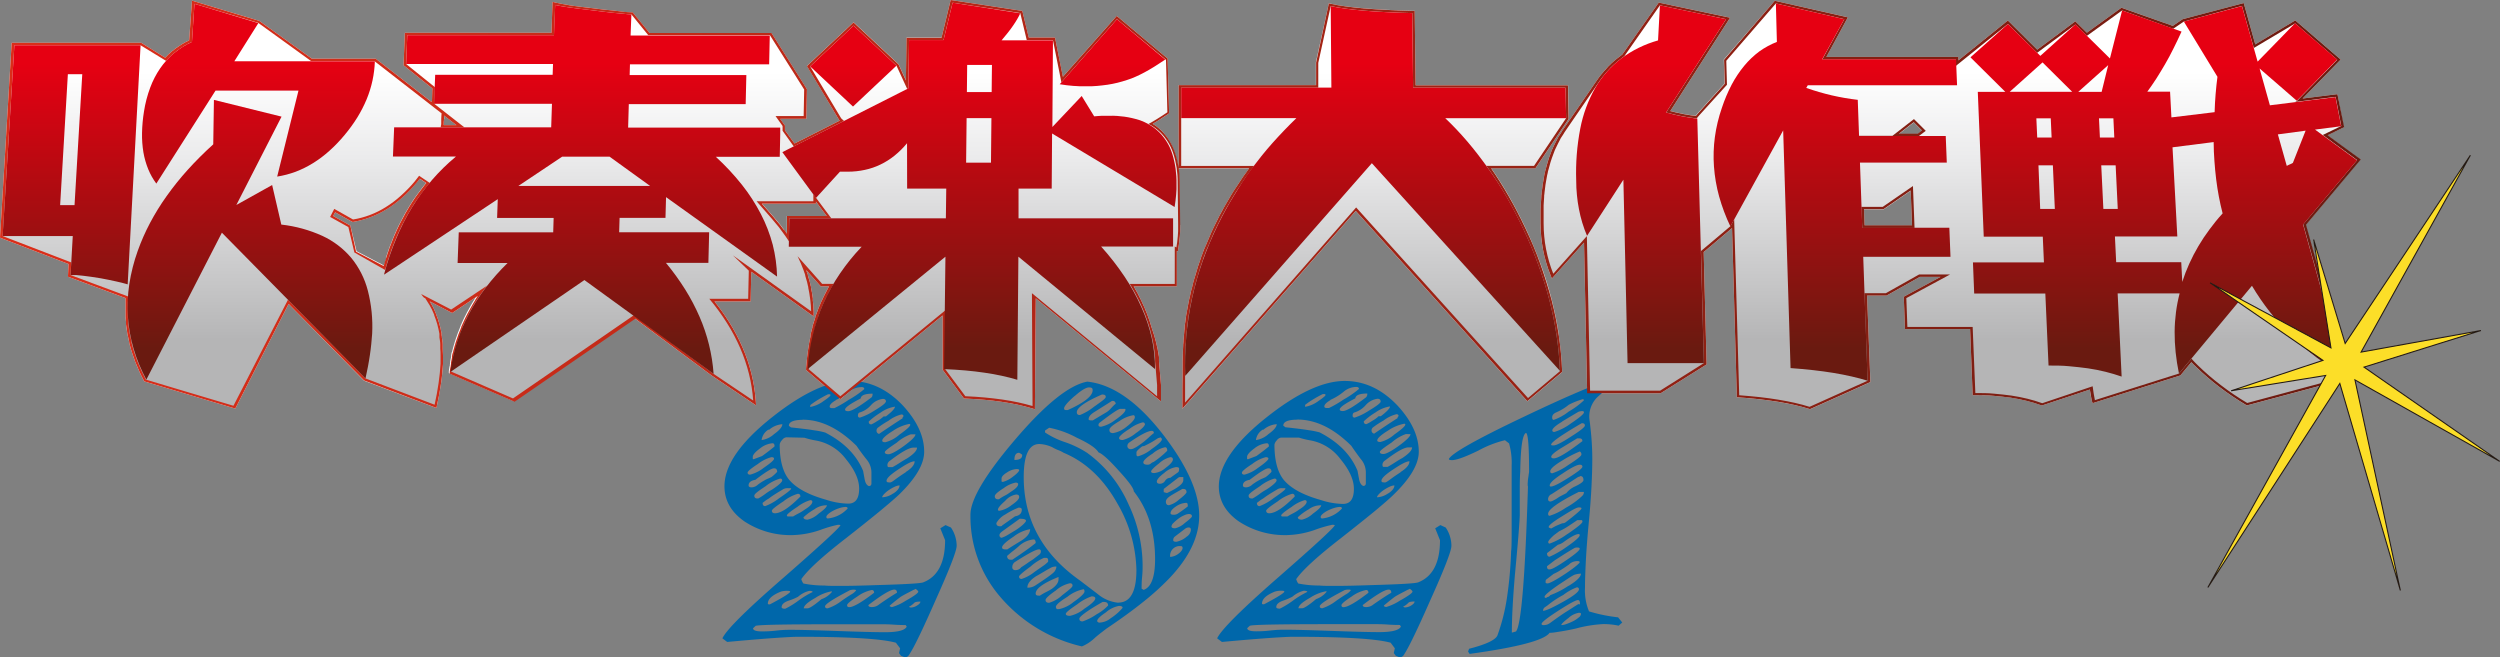<svg xmlns="http://www.w3.org/2000/svg" xmlns:xlink="http://www.w3.org/1999/xlink" viewBox="0 0 520.87 136.97"><rect x="0" y="0" width="520.87" height="136.97" fill="#808080" stroke="none"/><defs><clipPath id="ab9321c8-5cd1-434b-94e8-c4c74c08b710"><path d="M247,77.89c0-.29.05-.58.08-.87,0,.41-.05.82-.08,1.24h0c0-.12,0-.25,0-.38m.29-3.19c0-.41.11-.81.16-1.22a.19.19,0,0,0,0-.08q-.14,1-.24,2c0-.24,0-.47.07-.71m.46-3.17c.07-.42.15-.83.23-1.25,0-.13.06-.26.08-.38q-.19,1-.36,2c0-.11,0-.23,0-.35m1-4.6c0-.19.11-.37.16-.56-.16.57-.3,1.14-.43,1.71l.27-1.15m.92-3.2c.08-.28.18-.55.27-.83-.17.52-.33,1-.49,1.55.07-.24.14-.48.22-.72m1.08-3.15.49-1.23c-.22.55-.44,1.11-.64,1.67l.15-.44M252,57.42a2.56,2.56,0,0,0,.11-.24c-.06.15-.13.31-.2.46l.09-.22m5-9.37v0l-.11.17.1-.15m3.1-4.45h0m14.57-30.52,0,5.17H246.1v6.36h0l0,9.94h15.19l-.53.69-.71,1-.55.75-.31.47q-.63.93-1.23,1.86c-.18.29-.38.56-.56.85l-.2.34-.24.38c-.34.56-.66,1.13-1,1.71l-.49.83-.08.16c-.58,1-1.13,2.1-1.65,3.16-.09.17-.17.35-.25.52l-.25.52c-.09.17-.17.35-.25.52s-.16.35-.23.52-.2.47-.3.7c-.24.54-.46,1.08-.68,1.62-.15.35-.31.69-.44,1s-.18.5-.27.75-.2.48-.29.72-.21.64-.32,1-.24.65-.35,1-.15.53-.24.8c-.17.56-.34,1.12-.5,1.68-.1.32-.2.63-.29,1s-.14.59-.21.88-.16.55-.22.82-.12.58-.19.87-.15.6-.21.9-.13.69-.2,1-.17.93-.25,1.39c-.05.25-.1.49-.14.74-.07.45-.12.9-.18,1.36,0,.31-.11.62-.15.93,0,.14,0,.29,0,.43s0,.32-.06.47c-.06.6-.1,1.2-.15,1.79,0,.4-.07.8-.1,1.2a1.94,1.94,0,0,1,0,.24c-.06,1.08-.1,2.16-.11,3.25,0,1.92,0,3.84,0,5.76,0,.23,0,.46,0,.68s0,.46,0,.68,0,.46,0,.68,0,.46,0,.69l35.64-40.66,35.81,39.71,6.65-5.6a67,67,0,0,0-.68-7.29,72,72,0,0,0-1.49-7.35,76.7,76.7,0,0,0-2.31-7.4c-.9-2.47-1.93-5-3.11-7.45-1.09-2.33-2.26-4.56-3.48-6.7S311.38,36.92,310,35l-.33-.44h9.94l6.69-9.94-.13-6.36H294.42l-.18-15.53c-1.95-.05-3.76-.12-5.44-.2s-3.23-.19-4.65-.31-2.69-.27-3.84-.42-2.17-.34-3.06-.53Zm113.14,30h4.46l6.3-4.34.33,8.73H388Zm-.52-14.8h7l4.49-3.49,2.46,2.45-1.49,1.12H387.33l0,0Zm-56.36-5.69a3,3,0,0,1,.38-.24c-.28.17-.54.35-.8.54.14-.1.27-.21.42-.3m1.41-.88.58-.31-.87.48.29-.17m1.52-.78c.29-.14.59-.26.9-.38-.37.15-.74.3-1.1.48l.2-.1m25.77-.85.15-.07Zm-24.16.17c.44-.16.9-.32,1.36-.46-.5.15-1,.32-1.46.5l.1,0m1.41-.48h0m22.8-7.17.14,5L354.06,24c-.11.13-.21.26-.32.38l-.1.12-.08.1-.05.06-1.32-.15c-.51-.07-1-.16-1.57-.26l-1.69-.36c-.58-.14-1.17-.29-1.79-.46L359.63,4,345.84,1.11l-7.42,10.6h0c-.15.1-.28.22-.43.32s-.55.41-.81.63-.4.33-.59.51-.31.25-.46.39-.18.19-.28.28l-.26.24c-.1.11-.19.22-.3.33l-.66.73-.51.62c-.1.12-.2.23-.29.35l-.15.2-.15.21-.15.2c-.05.07-.1.14-.14.21L326,27.5c-.11.17-.21.35-.32.53s-.31.46-.46.7-.11.21-.16.31l-.41.79c-.18.35-.36.71-.53,1.08-.05.12-.12.24-.17.36s-.12.34-.19.5c-.15.38-.29.77-.43,1.16l-.3.92c-.13.42-.24.85-.35,1.28-.05.19-.11.37-.16.56s-.05.26-.07.39-.08.29-.11.45-.11.63-.17.94-.12.66-.17,1c-.07.5-.13,1-.19,1.54,0,.26-.07.5-.09.76,0,.08,0,.15,0,.23-.05.58-.08,1.18-.11,1.79,0,.3,0,.59,0,.9,0,.92,0,1.86,0,2.83s.05,1.83.13,2.73.21,1.79.38,2.67.38,1.74.63,2.6.54,1.69.87,2.52l7-7.85.67,32.2h14.6L355,75.66,354.4,52.3l6.12-5.16.79-1.43,1.05,36.64c1.51.11,2.95.24,4.31.39s2.67.34,3.89.54,2.37.42,3.46.67,2.08.52,3,.81l12.08-5.43-.65-18.24h4.46l6.94-3.91h6.45l-9.12,4.93.22,6H411l.56,13.78c1.34,0,2.64,0,3.89.13s2.47.22,3.63.4,2.27.39,3.35.66a28.87,28.87,0,0,1,3.07.93L436,80.48c.12,1,.27,1.91.47,2.89L454,77.82l2.58-3.1c.44.47.89,1,1.36,1.42a50.71,50.71,0,0,0,4.79,4.12,57.47,57.47,0,0,0,5.47,3.7l20.51-5.51-8.83-31.7,11.23-13.4-7.16-5.23,3.85-1.87-1.18-6.07-8.44,1.06.38-.2,8.41-8.6-8.78-7.56L469.58,10l-2.47-8.76L455,4.49,452.77,6,442.13,2.18l-7.34,5.3-2.4-2.37L424.44,11,418.34,5l-10.81,8.71v-1.3H379.65L384.26,4,370,.72ZM239.81,74.2c.07.23.15.46.21.7a.5.5,0,0,1,0,.13c-.08-.28-.16-.55-.25-.83m-1.9-4.78.09.18c.13.25.24.51.35.77-.14-.32-.28-.63-.44-1m-59-1.76.05-.08a.56.56,0,0,1-.05.08h0m55.64-3.8.35.49.2.3-.55-.79m-51.79-2-.34.44.34-.44m1.14-1.36h0m1.21-1.32-.7.75.7-.75M53.3,48.34c-.16.2-.31.41-.46.62.15-.21.3-.42.46-.62m.06-.09,0,0,0,0m.54-.71h0l-.53.69.52-.68m190.33-6.79c.07.16.14.32.2.5a.19.19,0,0,1,0,.07,5.59,5.59,0,0,0-.22-.57m-79.9,9.46,0-.06q-.66-1-1.41-2l-.31-.42-.33-.44c-.4-.51-.83-1-1.27-1.52l-.07-.09-3.27-3.75h11.82l0-1.48.6.81,3.16,4.24h-8.77l0,4.88-.09-.16M241.64,37c.12.11.25.21.37.33l0,0c-.13-.13-.27-.24-.4-.36M77.05,44.8a18.53,18.53,0,0,0,3.31-1.64,21.63,21.63,0,0,0,3.11-2.34,28.38,28.38,0,0,0,2.92-3l0,0,0,0a.08.08,0,0,1,0,0l0,0q.49-.6.93-1.2l2.23,1.5c-.17.2-.35.4-.52.61-.42.51-.82,1-1.22,1.59-.06.08-.13.16-.19.25l-.06.08c-.48.65-.94,1.33-1.38,2-.11.18-.21.36-.32.53l-.19.29-.23.42c-.18.3-.36.58-.53.88-.28.49-.54,1-.8,1.51l-.27.51-.1.19c-.4.8-.77,1.62-1.13,2.45l-.15.37c0,.08-.07.16-.1.23s-.13.37-.21.55c-.18.46-.38.93-.56,1.41s-.24.73-.37,1.1-.21.62-.32.94-.14.41-.21.63c-.16.52-.3,1.06-.45,1.59L73.83,52.6l-1.25-5.29-3.8-2.11.86-1.68,3.91,2.21a17.54,17.54,0,0,0,3.5-.93M237.36,34.72c.22.06.45.11.66.18h0l-.69-.19M126.28,18.65l0,0h0Zm70.3-10.3H189.4l-.15,10.06-.24.12-2.23-4.85-8.94-8.34-9.05,8.49,6.46,10.81.6.56-10.47,5.31-2.33-3.26,0-1-1.47-2.07h5.86l.11-5.53L160.42,7.34H135.07L131.55,3c-.56,0-1.15-.08-1.77-.14l-1.94-.18-2.12-.24-2.31-.29-2.56-.3c-.78-.1-1.5-.19-2.15-.29S117.47,1.4,117,1.3s-1-.18-1.33-.27l-.21,6.31H84.86l-.24,6,6,4.83-.14,3.46h0l6.27,4.9H91.82c0-.22.08-.44.11-.66l0-.26,0-.33h0c0-.18,0-.36,0-.53,0-.38.06-.76.07-1.14l-14-10.89H64.81l-11-7.95L40.52.8,40,8.73a17,17,0,0,0-1.64.86l-.18.12-.53.35c-.26.18-.54.34-.79.53s-.22.19-.33.28-.18.12-.26.19-.19.19-.29.28-.33.26-.48.4-.31.34-.47.5l-.42.45L29.29,9.43H3L.55,49.18l14.28,5.49-.13,2.64,12,4.46v.08c0,.42-.05.83-.06,1.24,0,.11,0,.23,0,.34v.36c0,.41,0,.81,0,1.21l0,.68c0,.1,0,.21,0,.31,0,.34.06.67.1,1,0,.15,0,.29,0,.44a.36.36,0,0,0,0,.1c.07.62.16,1.23.27,1.84l.06.29c.1.52.2,1,.33,1.54a.85.85,0,0,0,0,.17c0,.15.08.29.12.44s.13.54.21.81.09.27.13.41l.22.67c.13.39.26.77.41,1.16.05.13.09.27.14.4s.08.18.11.27c.17.41.34.81.52,1.22.08.19.16.38.25.57.28.59.57,1.19.88,1.77l9.13,2.73,9.12,2.72L60,62.45l16.16,16.4,14.39,5.47c.17-.77.32-1.52.46-2.26s.26-1.47.36-2.18.19-1.41.26-2.1.12-1.35.16-2c0-.1,0-.2,0-.31s0-.2,0-.3V74.4c0-.1,0-.19,0-.29,0-.5,0-1-.06-1.48,0-.13,0-.28,0-.42l0-.44s0,0,0,0c0-.51-.11-1-.18-1.49,0-.14,0-.28,0-.42s0-.1,0-.15a.06.06,0,0,1,0,0,.22.22,0,0,1,0-.08.29.29,0,0,1,0-.09c-.13-.69-.27-1.36-.45-2a18.69,18.69,0,0,0-.64-1.87.14.14,0,0,0,0-.06.43.43,0,0,0,0-.05,1.39,1.39,0,0,1-.06-.13c-.13-.32-.27-.63-.41-.93,0-.07-.07-.13-.1-.19s-.14-.25-.2-.38h0a3.24,3.24,0,0,0-.17-.32,3,3,0,0,0-.19-.3c-.19-.33-.4-.66-.62-1,0,0-.07-.12-.11-.17L88.32,62a2,2,0,0,0-.14-.16.81.81,0,0,0-.12-.14c-.11-.15-.21-.3-.32-.44h0L94,64.5l7.5-5-.34.43-.37.51-.2.27c-.06.07-.1.14-.15.21-.34.48-.67,1-1,1.45,0,.06-.09.12-.13.19l0,0c-.36.55-.69,1.11-1,1.68l-.1.17c0,.1-.1.2-.16.3l-.37.68c-.12.22-.22.43-.32.65l-.17.3-.09.21c-.19.38-.36.77-.53,1.15-.06.13-.12.25-.17.38a.36.36,0,0,1,0,.09c-.23.54-.44,1.08-.64,1.63,0,0,0,0,0,0s-.07.2-.1.3c-.13.37-.26.73-.38,1.1a1.87,1.87,0,0,1-.07.22,1.27,1.27,0,0,1-.06.18c0,.14-.07.28-.11.42-.11.36-.21.74-.31,1.11a2.81,2.81,0,0,0-.08.31c-.06.23-.11.46-.17.69,0,.06,0,.12,0,.18a.36.36,0,0,0,0,.11c-.08.32-.14.65-.21,1,0,.09,0,.18,0,.28l-.06.32c0,.13,0,.27-.07.4-.06.33-.11.67-.15,1l12.89,5.59,25.21-17.35L148.68,77.9l8.25,5.55a33.34,33.34,0,0,0-.88-5.53,34.78,34.78,0,0,0-1.82-5.38,38.58,38.58,0,0,0-2.76-5.22,46.47,46.47,0,0,0-3.69-5.07h8.1l.13-5.86L152.7,53.2,169,64.86c0-.77-.09-1.53-.17-2.29l-.06-.44c-.09-.73-.21-1.45-.37-2.17a.9.9,0,0,0,0-.16,2.33,2.33,0,0,0-.07-.25c-.06-.27-.11-.54-.18-.8-.11-.44-.24-.87-.38-1.3a1,1,0,0,1,0-.14c-.23-.72-.5-1.44-.8-2.15a2.34,2.34,0,0,0-.09-.24,1.63,1.63,0,0,0-.09-.19c-.19-.45-.4-.9-.62-1.35l5.12,5.76h2.4c-.21.36-.43.71-.63,1.08l-.07.12-.18.35c-.24.45-.47.91-.69,1.37l-.15.29c0,.12-.1.23-.16.35s-.15.31-.22.47-.17.43-.26.64l-.19.42-.09.25c-.16.41-.32.82-.46,1.23-.06.15-.12.3-.17.45a.56.56,0,0,0,0,.12c-.21.61-.4,1.22-.58,1.83v0c0,.06,0,.12,0,.17-.14.5-.28,1-.4,1.5a1.29,1.29,0,0,1,0,.19c0,.05,0,.1,0,.16-.06.27-.11.54-.17.81l-.15.71s0,.09,0,.13c-.06.31-.11.62-.16.93s-.07.44-.11.66c0,0,0,.06,0,.09-.06.39-.1.78-.15,1.17l-.06.49v.06q-.09.85-.15,1.74l6.6,5.63,21.85-17.88,0,12.25,4.19,5.63c1.41.06,2.76.14,4,.26s2.51.26,3.68.43,2.27.37,3.32.59,2,.48,3,.76L215,61.09l26.08,21.48V81.8a2.35,2.35,0,0,1,0-.26.22.22,0,0,1,0-.08v-.12s0-.08,0-.13v-.15a1,1,0,0,0,0-.17v-.15c0-.06,0-.12,0-.18s0-.22,0-.32l-.42-5,0-.51c0-.09,0-.22,0-.31a30.46,30.46,0,0,0-1.07-5.83,35.16,35.16,0,0,0-2.2-5.77c-.59-1.22-1.27-2.44-2-3.66h9.37V53.72l0-2.37.34.21c.07-.4.12-.79.17-1.17s.09-.76.12-1.14.06-.73.07-1.09,0-.72,0-1.06v-.21s0,0,0-.07l-.09-8.65V38a19.12,19.12,0,0,0-.93-6.07,11,11,0,0,0-2.64-4.31,10.41,10.41,0,0,0-2.51-1.8c.59-.31,1.2-.67,1.84-1.07s1.37-.86,2.09-1.36l-.29-10.92L232.71,4,221.14,17.16l-1.76-8.81h-5.46l-1.35-5.63L198.47.57Z" style="fill:none"/></clipPath><linearGradient id="e310ea00-5cd3-451c-9313-6c4eb6fe45c0" x1="4.12" y1="640.74" x2="5.12" y2="640.74" gradientTransform="matrix(0, 62.95, 62.95, 0, -40088.96, -255.03)" gradientUnits="userSpaceOnUse"><stop offset="0" stop-color="#e7251a"/><stop offset="0.35" stop-color="#c02821"/><stop offset="1" stop-color="#7d2d2e"/></linearGradient><clipPath id="b6915295-b855-4e00-9c7f-2be52c028669"><path d="M237.44,69.64c.15.31.29.62.43.93l1-.41c-.11-.25-.22-.51-.35-.77h0c0-.06,0-.11-.07-.14s0,0,0,0Zm-59-2.2h0l.93.46h0l-.47-.22.47.22v0l.15-.28-.93-.46-.17.32m69.82-1.1c0,.15-.08.3-.13.47-.1.39-.18.77-.28,1.16l1,.22c.13-.57.27-1.13.42-1.69l-1-.26,0,.1m-14.14-2.2.5.73,0,0,.87-.55h0l-.2-.3-.35-.5Zm14.93-.56c-.07.25-.14.49-.22.73l1,.28c.16-.51.32-1,.49-1.53l-1-.31c-.09.27-.18.55-.28.83m-66.21-1h0m.53-.67h0Zm-1-.42,0,.06c-.11.14-.21.26-.3.39l0,0h0l.84.6h0l-.42-.3.42.3.37-.47-.83-.62Zm68.6-.28Zm-66.52-.58Zm0,0-.4-.33Zm-.93-.51,0,0c-.21.24-.42.48-.62.73l-.33.4h0l.83.62h0c.16-.21.33-.41.51-.62l.41-.48-.77-.68Zm66.62.31c-.06.15-.11.3-.16.44l1,.34h0a.56.56,0,0,0,0-.12l.6-1.54-1-.36c-.16.41-.33.82-.49,1.24M183.7,60l.43.36,0,0,0,0,.37.3h0l.24-.27c.26-.29.52-.58.79-.86l-.77-.68c-.37.38-.72.77-1.06,1.15M251.58,57c0,.06-.06.13-.09.21l-.09.22,1,.39,0-.07c.05-.11.1-.23.16-.35a.05.05,0,0,1,0,0l-1-.4,0,0M51.72,49.65l0,.05a1.37,1.37,0,0,0-.1.14l.88.56L52,50.12l.44.28L52,50.12l.44.28.09-.14-.81-.64Zm204.85-1.88c-.12.19-.24.38-.37.57l.9.53-.45-.27.45.27.25-.4.12-.17-.89-.54ZM53.49,47.23h0l-.51.66c-.19.26-.39.52-.57.78l.86.58c.21-.3.43-.59.65-.88l.34-.45.07-.08-.84-.62Zm207-3.33h0Zm-.41-1.16h0l-.12.15-.32.42h0l.85.58h0c.07-.09.14-.19.22-.28l.21-.27h0l-.85-.6Zm-95.66,2.75v0Zm-1.15,2.35-.32-.42-.33-.45c-.41-.51-.84-1-1.29-1.54l-.07-.09-2.54-2.91H170V42l2.24,3h-8.27v.51l0,3.18-.6-.83m5.62-6.43H156.5l.73.84L160.5,46l.07.09c.43.5.86,1,1.25,1.51l.33.43.3.41c.49.66,1,1.32,1.39,2,0,0,0,0,0,0l.09.17,1,1.52L165,46h9.27l-3.76-5L169,38.9ZM388,47.47v0Zm.36-3.89h4.08l5.65-3.89.28,7.26h-9.88Zm3.75-1h-4.83l.21,5.86.68-.47h11.28l-.38-10.19ZM242,36.56h0l-.7.74a.69.69,0,0,0,.13.11l.27.25.78-.68,0,0C242.23,36.77,242.08,36.66,242,36.56ZM73.63,46.23a19,19,0,0,0,3.62-1,19.87,19.87,0,0,0,3.4-1.68,23.27,23.27,0,0,0,3.18-2.4,28.41,28.41,0,0,0,3-3.11l0,0,0,0,0,0,0,0c.22-.27.44-.54.64-.82l1.34.91c0,.06-.1.13-.16.19-.43.53-.84,1.07-1.24,1.62a2.26,2.26,0,0,0-.19.25l-.06.07c-.48.67-1,1.35-1.39,2-.13.19-.23.37-.33.53s-.11.16-.19.3-.17.31-.24.42c-.17.28-.35.57-.53.89-.29.5-.55,1-.81,1.52l-.27.51a2.28,2.28,0,0,1-.11.21c-.4.8-.77,1.63-1.14,2.47-.06.14-.1.27-.15.37s-.06.12-.1.23-.15.4-.21.55c-.18.47-.38.93-.56,1.43s-.25.76-.38,1.11-.21.63-.32,1-.14.4-.21.63-.19.66-.28,1l-5.75-3L73,47l-3.58-2,.4-.77,3.59,2ZM87,36.11c-.29.4-.59.79-.91,1.18l0,0,0,.05,0,0,0,0a28.4,28.4,0,0,1-2.86,3,22.62,22.62,0,0,1-3,2.29,18.88,18.88,0,0,1-3.22,1.59,17.59,17.59,0,0,1-3.22.87l-4.23-2.4-1.32,2.61,4,2.23,1.25,5.3.21.11,6.54,3.44.58.31.18-.62c.15-.54.29-1.07.45-1.58,0-.19.13-.39.21-.62s.2-.62.31-.93.24-.75.37-1.09.36-.93.55-1.4c.08-.21.14-.4.2-.54l.11-.23c.06-.14.1-.27.14-.37.36-.82.73-1.63,1.12-2.42l.1-.19.27-.51c.26-.5.52-1,.79-1.49.16-.28.34-.56.52-.87.1-.16.17-.31.23-.41l.19-.29c.12-.19.22-.37.32-.52.43-.68.89-1.34,1.36-2l.06-.07a2.37,2.37,0,0,1,.19-.25c.39-.54.79-1.06,1.2-1.57.16-.2.34-.39.52-.6l.36-.42L87.33,35.7Zm150.83-.73Zm-.63-.18.18,0,.45.13h0l.37-1h0l-.54-.15-.18-.05Zm162.52-7.35v0Zm-1-2.39,1.72,1.72-.89.67h-3.9Zm-4.63,2.31h-7.35l0,.62,0,1,.72-.57h12.4l.14-.11,2-1.47-3.21-3.19Zm-63.47-5.61-.4.29,0,0h0l.63.81h0l0,0,.71-.48,0,0h0l-.58-.84-.4.25m1.43-.29.28.43Zm.62-.92h0l-.05,0-.55.29-.31.19.56.85c.27-.16.56-.31.85-.46l-.49-.89h0M360,20.26l.08,0ZM333.67,21l.24.44Zm.89-.95h0l-.16.07c-.25.1-.51.2-.76.32l-.21.1.47.91,1-.43.09,0h0l-.41-.93h0m25.08,0Zm.06-.59h0l-.18.09-.08,0-.18.06-.09.17-.64,1.24,1.32-.55.25-.11-.07-.16.08,0h0l-.09,0-.32-.77Zm-24.32.8.2.47Zm1.48-1c-.54.16-1.06.34-1.57.53l-.08,0h0l.39.93c.54-.2,1.08-.39,1.65-.56l.13,0-.31-1-.18.06m-210.61-.56h0l-.35.31h0l.91.95v-1.5l-.16-.16h0ZM247.41,75.43l.28,0Zm27.8-62.29,2.45-11.28c.77.16,1.63.3,2.57.43,1.16.16,2.45.3,3.88.42s3,.22,4.66.31,3.19.14,5,.19l.18,15.54h31.78l.12,5.72L319.35,34H308.71l.56.8c.11.16.23.3.32.43,1.35,1.92,2.63,3.93,3.85,6s2.37,4.34,3.47,6.66q1.74,3.72,3.09,7.41t2.29,7.35A71.36,71.36,0,0,1,323.77,70a64.41,64.41,0,0,1,.66,7l-6.07,5.11L282.5,42.37,247.36,82.46v-.7a1,1,0,0,1,0-.18c0-.16,0-.32,0-.49,0-.85,0-1.69,0-2.54l.09-.1v-.17c0-.4,0-.81.07-1.2v0h-.16c0-.54,0-1.08,0-1.62l.28,0q.1-1,.24-1.95v-.05l-.48,0,.06-1.31a1.44,1.44,0,0,0,0-.24l.63.1c.11-.66.23-1.31.37-2h0l-.83-.15c0-.32.05-.63.08-.94,0-.14,0-.3.07-.47a4.23,4.23,0,0,1,0-.43c0-.29.09-.6.14-.93s.11-.91.18-1.34c0-.23.09-.47.13-.74.08-.45.17-.91.26-1.37s.12-.7.19-1,.14-.58.22-.9.11-.59.18-.85.14-.53.22-.82.14-.6.21-.87.18-.61.28-.94c.16-.56.33-1.12.5-1.68.09-.28.16-.55.24-.79s.23-.63.35-1,.21-.65.32-.94.18-.46.28-.72.18-.51.27-.74.28-.67.43-1c.22-.54.45-1.08.68-1.61.11-.25.2-.48.29-.69l.24-.52.24-.52.25-.51c.08-.18.17-.35.25-.52.52-1.06,1.07-2.1,1.64-3.14l.08-.16c.15-.27.32-.54.49-.83.33-.58.64-1.14,1-1.7l.24-.37c.08-.14.14-.25.2-.34.17-.27.36-.54.56-.84.4-.62.8-1.24,1.22-1.85.11-.17.21-.33.31-.47s.35-.48.54-.74.47-.68.71-1l.52-.68.62-.81H246.64l0-8.92h0V18.75h28.63Zm-1-.11,0,4.71H245.57v6.37h0l0,10.94h14.68l-.63.91c-.17.23-.37.48-.55.75l-.32.48c-.42.61-.83,1.24-1.23,1.86-.18.27-.38.56-.57.86l-.2.34-.24.38c-.35.58-.67,1.15-1,1.72-.15.27-.32.54-.49.84l-.09.17c-.58,1-1.13,2.1-1.65,3.18-.09.17-.18.34-.26.52l-.25.52c-.08.18-.16.35-.25.52l-.24.53c-.11.25-.2.49-.29.7-.24.55-.47,1.09-.69,1.63-.14.34-.3.69-.44,1s-.19.53-.28.76-.19.46-.28.72-.22.66-.33,1-.24.64-.35,1-.16.56-.24.81c-.18.56-.35,1.13-.51,1.7-.09.3-.2.61-.29,1s-.14.61-.21.89-.15.53-.23.83-.12.6-.18.87-.15.58-.22.91-.13.71-.19,1-.18.93-.26,1.4c0,.23-.1.47-.14.74-.07.47-.12.93-.18,1.37s-.1.6-.15.94c0,.17,0,.32,0,.44s0,.29-.06.47c-.07.61-.1,1.21-.15,1.8,0,.39-.08.8-.1,1.21a1.44,1.44,0,0,0,0,.24c-.07,1.09-.1,2.18-.11,3.28,0,1.92,0,3.84-.05,5.76v.5a1.46,1.46,0,0,0,0,.21v.66l0,.69c0,.22,0,.45,0,.68l0,1.31,36.12-41.21,35.75,39.65,7.24-6.09v-.24a68.07,68.07,0,0,0-.68-7.35,72.77,72.77,0,0,0-1.5-7.39q-1-3.72-2.32-7.45t-3.13-7.49c-1.1-2.34-2.27-4.59-3.51-6.73s-2.37-3.94-3.65-5.78h9.23l6.92-10.29-.14-7H294.94l-.19-15.51h-.5q-2.91-.08-5.43-.21c-1.67-.08-3.21-.19-4.62-.31s-2.68-.26-3.82-.42-2.14-.32-3-.51l-.52-.12Zm79.76,12,0,0,.08-.12.11-.11.31-.37L360.23,18l.13-.15-.14-5,9.94-11.48,13.32,3-4.71,8.57H407v1.89l11.32-9.11,6.08,6,7.95-5.92,2.4,2.37,7.47-5.4,10.64,3.77L455.2,5l11.54-3.08,2.52,8.92,8.85-5.29,8.09,7-8,8.16-.3.16.31.95,7.95-1,1,5.22L482.94,28l7.4,5.4-11.06,13.2L488,78.1l-19.78,5.31A59.1,59.1,0,0,1,463,79.86a52.27,52.27,0,0,1-4.74-4.08c-.46-.45-.89-.92-1.35-1.4l-.41-.44-2.86,3.44-16.85,5.33c-.14-.77-.25-1.53-.35-2.29l-.08-.62-10.9,3.62c-.94-.33-1.92-.63-2.94-.88s-2.23-.5-3.4-.68-2.4-.31-3.67-.4c-1.11-.07-2.25-.12-3.43-.13l-.56-13.78H397.92l-.19-5.15,10.61-5.72h-8.61l-7,3.9h-4.86L388.58,79,377,84.22c-.89-.27-1.85-.53-2.87-.76s-2.25-.48-3.48-.68-2.54-.38-3.92-.54-2.52-.26-3.87-.36l-1.09-38.1-1.67,3-6.23,5.26.61,23.3-8.82,5.51H331.73l-.69-33-7.32,8.2c-.21-.55-.39-1.11-.56-1.68-.24-.84-.45-1.69-.61-2.55s-.29-1.74-.38-2.62-.13-1.79-.13-2.69c0-.42,0-.82,0-1.21s0-1.08,0-1.61c0-.29,0-.57.05-.89,0-.6.06-1.2.1-1.77,0-.1,0-.18,0-.23,0-.23.06-.47.09-.75.06-.52.12-1,.19-1.52.05-.33.11-.65.17-1s.1-.65.16-.93.07-.27.11-.45.05-.29.07-.38.1-.33.16-.55c.11-.43.22-.85.34-1.26l.3-.9c.13-.39.28-.77.42-1.14.08-.19.13-.37.19-.49s.09-.19.16-.35c.16-.36.34-.71.52-1.06s.26-.52.4-.76l.16-.31c.12-.22.28-.43.45-.69s.22-.38.31-.51l7.25-10.56.14-.2.15-.2.15-.21.14-.19c.07-.1.17-.2.28-.34s.33-.41.5-.6.43-.49.65-.72l.29-.32.26-.23a3.85,3.85,0,0,1,.27-.28l.44-.38c.19-.17.38-.34.58-.5s.52-.4.79-.6.29-.24.41-.32h0l.08-.06,7.27-10.4,12.72,2.7L346.32,23.75l.67.18c.63.17,1.23.33,1.82.47s1.15.26,1.7.36,1.09.2,1.6.27.92.11,1.35.15l.28,0Zm5.24-12.58.14,5-5.63,6.24c-.13.14-.23.28-.33.39l-.07.07-1-.12c-.49-.07-1-.16-1.54-.26s-1.09-.22-1.66-.36L348,23.14,360.46,3.69,345.6.54,338,11.36c-.15.11-.26.21-.37.28-.27.21-.56.42-.83.64l-.61.52c-.13.12-.29.24-.46.4a3.73,3.73,0,0,0-.29.3l-.27.24c-.13.13-.22.26-.3.34-.24.24-.46.49-.68.75l-.53.63c-.07.1-.18.21-.29.36l-.16.21-.15.21-.15.21c-.06.07-.1.14-.15.21l-7.25,10.56c-.14.2-.24.39-.33.54s-.32.45-.48.73l-.16.31c-.16.27-.29.54-.42.8s-.37.73-.54,1.11c0,.09-.1.2-.17.37s-.14.37-.2.51c-.15.38-.3.78-.44,1.18s-.21.62-.3.94-.25.86-.36,1.3c0,.16-.11.34-.16.57s-.06.29-.08.39-.07.27-.11.46-.11.66-.16,1-.13.66-.18,1-.14,1-.19,1.56c0,.24-.07.48-.1.77a2.2,2.2,0,0,0,0,.23c-.05.59-.08,1.2-.11,1.81,0,.29,0,.58-.05.9,0,.54,0,1.08,0,1.64,0,.4,0,.81,0,1.22,0,.93.05,1.85.14,2.77s.21,1.81.38,2.71.39,1.77.64,2.64.55,1.73.89,2.58l.31.78,6.7-7.49.65,31.38H346l9.57-6-.61-23.41,5.91-5,1,35.28.48,0q2.25.16,4.29.39c1.36.16,2.65.34,3.86.53s2.35.43,3.42.67,2.06.51,3,.8l.19.06,12.58-5.65L389,61.59h4.06l6.94-3.9h4.3l-7.65,4.13.25,6.74h13.57L411,82.34h.51c1.33,0,2.62,0,3.86.13s2.43.22,3.57.39,2.25.4,3.3.66a29.59,29.59,0,0,1,3,.91l.18.06,10-3.33q.17,1.14.39,2.31L436,84l18.28-5.78,2.29-2.76c.31.34.63.67,1,1a53.15,53.15,0,0,0,4.84,4.17,58.67,58.67,0,0,0,5.53,3.73l.19.11,21.23-5.69-8.9-31.94,11.41-13.61-.43-.32-6.49-4.73,3.45-1.68L487,19.62l-7.26.91,7.94-8.12-9.47-8.16-8.33,5L467.48.64,454.75,4,452.7,5.39,442,1.61l-7.2,5.2-2.41-2.37-7.94,5.91-6.11-6.08-10.32,8.32v-.73H380.52L385,3.61,369.77.16ZM92.45,26c0-.1,0-.2,0-.27s0-.22,0-.33h0q0-.25.06-.54c0-.27,0-.53,0-.79l2.59,2H92.44a.28.28,0,0,1,0-.09m97.05-7.11.27-.14.15-9.85H197l1.87-7.72,13.27,2,1.36,5.69H219l1.88,9.43L232.77,4.75l9.46,7.92.28,10.43c-.64.44-1.25.84-1.84,1.2s-1.24.74-1.81,1.05l-.83.45.83.44a9.49,9.49,0,0,1,2.38,1.7,10.36,10.36,0,0,1,2.52,4.13,18.7,18.7,0,0,1,.91,5.9v.2c0,.8,0,1.6,0,2.41l-.95.35a.42.42,0,0,1,0,.1,4.45,4.45,0,0,1,.16.42s0,0,0,0h0l.74-.23.06,5.57v.28c0,.34,0,.68,0,1s0,.71-.08,1.07-.07.74-.11,1.12c0,.13,0,.26-.05.39l-.49-.29.07,3.3v4.91h-9.76l.47.76c.73,1.2,1.4,2.4,2,3.61a34.59,34.59,0,0,1,2.18,5.69A30.85,30.85,0,0,1,240,74l-.69.2a.78.78,0,0,1,.05.14q.13.41.24.81L240,75l0,.24.42,5c0,.11,0,.22,0,.33s0,.11,0,.17,0,.06,0,.08v.07s0,.11,0,.17v0s0,.08,0,.12v.21L214.5,60l-.19,23.93c-.74-.21-1.51-.4-2.32-.57-1.06-.23-2.17-.43-3.35-.6s-2.41-.32-3.71-.43-2.49-.2-3.81-.26l-4-5.3,0-13.18L174.84,81.9l-6.07-5.18c0-.49.08-1,.13-1.47v0c0-.16,0-.32.06-.5,0-.39.09-.77.15-1.15a.44.44,0,0,1,0-.09c0-.21.07-.43.11-.66s.1-.62.15-.91a.63.63,0,0,0,0-.13c0-.23.1-.46.14-.7s.11-.55.17-.81a.59.59,0,0,0,0-.15c0-.08,0-.14,0-.18.12-.5.25-1,.39-1.48,0-.08,0-.14.05-.17h0c.18-.62.37-1.22.58-1.82,0-.06,0-.1,0-.12l.17-.44c.15-.41.3-.82.46-1.22,0-.1.06-.18.09-.24s.12-.26.18-.42.18-.43.26-.63.15-.29.22-.46.11-.26.16-.35.09-.17.14-.29q.33-.68.69-1.35c.07-.13.12-.25.18-.35s0,0,.06-.12l.62-1.06.45-.75h-3.06l-5-5.59-.87.55c.21.44.42.88.61,1.33,0,.09.08.16.09.18s0,.12.08.24c.29.7.56,1.4.79,2.11,0,0,0,.07,0,.13.13.43.26.86.37,1.28.07.25.12.51.18.79,0,.12.06.2.07.25s0,.06,0,.15c.15.71.27,1.41.36,2.13,0,.14,0,.28.05.44.05.39.09.79.12,1.18L153,52.79l-.68.76,3.15,3.05-.11,5.14h-8.68l.68.83a45.78,45.78,0,0,1,3.65,5,37.72,37.72,0,0,1,2.73,5.16,33.74,33.74,0,0,1,1.79,5.3,31,31,0,0,1,.77,4.37L149,77.48l-17-12.38L106.66,82.5,94.4,77.19l.09-.62c0-.13.05-.26.07-.4l.06-.32c0-.1,0-.19,0-.27.06-.32.13-.65.2-1a.58.58,0,0,1,0-.1c0-.06,0-.11,0-.18.06-.24.11-.46.16-.69,0-.07.06-.18.09-.3.09-.37.2-.73.3-1.1,0-.15.08-.29.12-.41s0-.09.05-.17l.07-.23c.11-.35.24-.71.37-1.07,0-.13.07-.23.1-.3l0,0c.2-.54.41-1.08.64-1.61a.42.42,0,0,0,0-.09l.17-.37c.17-.38.34-.76.52-1.13.05-.09.07-.16.1-.21s.09-.18.16-.3l.31-.64.37-.67c.07-.12.12-.22.16-.3l.1-.16c.32-.57.65-1.12,1-1.67l0,0a2,2,0,0,1,.11-.17c.32-.48.64-1,1-1.43l.15-.22.2-.26c.13-.17.24-.34.36-.5l.34-.42-.72-.73L94,63.91l-6-3.13-.63.8h0c.07.08.16.23.29.4a.85.85,0,0,0,.12.13c.08.11.13.15.13.16s0,0,.07.1a1.53,1.53,0,0,0,.1.17c.22.31.41.62.61,1,.08.14.15.23.18.29s.11.19.17.31h0c.07.13.14.25.19.37a1.2,1.2,0,0,1,.1.19c.14.28.27.58.4.9l.06.12v0a.4.4,0,0,1,0,.09,17.69,17.69,0,0,1,.62,1.82c.17.63.32,1.28.44,2,0,.08,0,.09,0,.09a.45.45,0,0,0,0,.08v0a.69.69,0,0,0,0,.15c0,.1,0,.25,0,.41.07.48.14,1,.18,1.46v.06c0,.13,0,.27,0,.41s0,.25,0,.41c0,.48.05,1,.05,1.45,0,.13,0,.22,0,.3s0,.13,0,.15v.29c0,.1,0,.2,0,.3v.3c0,.1,0,.2,0,.3,0,.64-.09,1.3-.16,2s-.16,1.37-.26,2.08-.22,1.42-.36,2.16c-.1.54-.21,1.1-.33,1.66l-13.7-5.21L59.85,61.58,48.47,83.93l-8.7-2.59-8.91-2.67c-.27-.51-.53-1-.77-1.56l-.25-.56c-.18-.4-.35-.8-.51-1.21,0-.11-.09-.19-.11-.26s-.08-.24-.14-.39c-.14-.38-.28-.76-.4-1.14-.07-.23-.15-.45-.22-.67s-.09-.29-.12-.4-.14-.52-.21-.8-.1-.3-.13-.42a1.05,1.05,0,0,0,0-.18c-.12-.5-.23-1-.33-1.51,0-.11,0-.21-.06-.29-.1-.59-.19-1.2-.26-1.8,0-.07,0-.1,0-.11s0-.26,0-.43c0-.34-.08-.66-.09-1,0-.08,0-.19,0-.31s0-.44,0-.67,0-.7,0-1.05v-.19h0c0-.1,0-.18,0-.26v0c0-.1,0-.21,0-.35,0-.4,0-.81.06-1.22v-.1l0-.36L15.24,57l.13-2.64L1.09,48.85,3.46,10H22.71v0h6.43l5.52,3.42L35,13c.13-.15.26-.29.4-.43s.32-.36.45-.49.29-.23.47-.39.23-.23.28-.27l.25-.18.32-.27c.22-.17.49-.33.77-.51l.51-.35a.92.92,0,0,0,.17-.11,16.08,16.08,0,0,1,1.6-.83l.27-.13L41,1.47,53.54,5.26l11.09,8H77.92L91.59,23.88c0,.28,0,.57-.06.85s0,.34-.06.52h0l0,.31c0,.11,0,.19,0,.26s-.07.42-.11.64l-.1.59h7L91,21.46l.14-3.5-6-4.82.21-5.29h30.56l.2-6.19.74.14c.52.1,1.1.19,1.76.29l2.16.3,2.57.3,2.3.28,2.14.24,2,.18,1.54.13,3.54,4.33h25.3l6.92,11-.1,4.9h-6.33l1.93,2.72,0,.81v.16l2.69,3.76,11.52-5.84-1.07-1-6.21-10.4L177.84,6l8.5,7.93,2.41,5.26Zm6.67-11h-7.29l-.13,8.89-1.53-3.35-9.38-8.74-9.71,9.1L174.83,25l.13.13-9.42,4.77-2-2.75v-1l-1-1.4H168l.12-6.18-7.38-11.7H135.33l-3.51-4.3-.24,0c-.55,0-1.13-.08-1.75-.13L127.9,2.2,125.78,2l-2.29-.29-2.57-.3c-.78-.1-1.5-.19-2.14-.29L117.05.81c-.5-.09-.94-.18-1.3-.27l-.63-.15-.22,6.45H84.35l-.27,6.76,6,4.82L90,21.16h-.22L78.29,12.24H65L54,4.34,40,.13l-.59,8.28c-.49.23-1,.48-1.42.75l-.18.12c-.21.12-.38.26-.55.36s-.53.34-.82.56a4.36,4.36,0,0,0-.34.29s-.13.08-.26.18-.24.24-.31.29-.31.25-.49.42-.35.38-.49.52l-.12.13-5-3.11h-27L0,49.52,14.28,55l-.12,2.65,12,4.45c0,.33,0,.65,0,1,0,.08,0,.2,0,.34,0,0,0,0,0,0s0,.23,0,.31v.15c0,.36,0,.72,0,1.08s0,.46,0,.7c0,.08,0,.19,0,.31,0,.35.06.69.09,1,0,.12,0,.27,0,.45a.42.42,0,0,0,0,.11c.07.61.16,1.24.27,1.86,0,.12.05.21.06.29.1.52.21,1,.34,1.57a1.19,1.19,0,0,0,0,.17c.05.17.1.32.13.45s.13.53.22.82.09.29.13.41.15.46.22.69q.2.58.42,1.17c0,.11.08.25.14.41s.09.2.11.27c.17.42.35.83.53,1.24l.25.58c.28.6.57,1.2.89,1.8l.1.18,9.34,2.79L48.59,85l.43.13L60.13,63.32,75.85,79.27,90.93,85l.12-.59c.17-.77.33-1.53.47-2.28s.25-1.48.36-2.19.19-1.43.26-2.12.12-1.37.16-2c0-.12,0-.22,0-.33a2.91,2.91,0,0,0,0-.3v-.31c0-.1,0-.2,0-.3a1.36,1.36,0,0,1,0-.16c0-.13,0-.23,0-.3q0-.76-.06-1.5c0-.11,0-.26,0-.42s0-.31,0-.45v0c0-.51-.11-1-.18-1.5,0-.11,0-.26-.06-.43a1.36,1.36,0,0,0,0-.15v0s0,0,0-.09a.65.65,0,0,0,0-.1,19.3,19.3,0,0,0-.46-2,16.65,16.65,0,0,0-.65-1.92s0,0,0-.06v0l-.07-.16c-.13-.31-.26-.64-.42-1a1.9,1.9,0,0,0-.11-.21c-.06-.13-.14-.26-.2-.38a3.69,3.69,0,0,0-.18-.33c-.08-.15-.15-.24-.19-.31l-.2-.33,4.4,2.28.29.15,5.35-3.57c-.13.19-.26.38-.38.58,0,0-.08.1-.13.19l0,.05c-.35.56-.69,1.12-1,1.7l-.1.17a3.12,3.12,0,0,0-.16.31c-.12.22-.26.44-.38.68s-.22.45-.33.65-.1.19-.16.31-.07.17-.1.22c-.19.39-.36.78-.53,1.16l-.18.39a.41.41,0,0,1,0,.09c-.22.55-.44,1.1-.65,1.65a.16.16,0,0,1,0,0c0,.12-.07.23-.1.31-.13.36-.26.73-.38,1.11l-.07.23-.06.18c0,.16-.08.3-.12.42-.1.37-.21.75-.31,1.13,0,.08,0,.18-.08.31s-.12.47-.17.7c0,0,0,.11,0,.18a.81.81,0,0,0,0,.11c-.07.33-.14.67-.2,1,0,.1,0,.19,0,.28l-.06.32c0,.13,0,.27-.07.41q-.09.51-.15,1l0,.37.35.16,12.9,5.58.27.11,25.14-17.29L148.36,78.3l9.17,6.16-.08-1a32.29,32.29,0,0,0-.89-5.61,34.66,34.66,0,0,0-1.85-5.45,39,39,0,0,0-2.79-5.29,47.36,47.36,0,0,0-3.06-4.31h7.53l.14-6.19,13,9.32,0-1c0-.79-.09-1.56-.18-2.32,0-.15,0-.3,0-.45-.09-.75-.22-1.48-.38-2.22a.69.69,0,0,0,0-.15c0-.13-.06-.22-.07-.26-.06-.26-.12-.54-.19-.82q-.18-.67-.39-1.32l0-.14q-.17-.52-.36-1L171,59.65h1.74c-.07.11-.13.22-.19.33l-.07.12c-.08.14-.13.26-.18.36-.25.46-.48.92-.71,1.38,0,.08-.09.18-.15.3l-.15.36-.23.47c-.1.23-.18.44-.27.65s-.12.26-.19.43-.07.19-.09.25c-.17.42-.32.83-.47,1.25-.05.13-.11.28-.17.45a.58.58,0,0,0,0,.13c-.21.6-.41,1.22-.59,1.85h0c0,.09,0,.15,0,.18-.14.5-.28,1-.4,1.52,0,.08,0,.14,0,.18s0,.09,0,.16c-.07.29-.12.57-.17.83s-.11.47-.15.72a.49.49,0,0,0,0,.13c-.06.32-.11.63-.16.94s-.07.43-.11.67a.55.55,0,0,0,0,.09c-.06.4-.1.8-.15,1.18,0,.16,0,.32-.06.5v0c-.06.59-.1,1.17-.14,1.77l0,.24,7.13,6.08,21.33-17.45,0,11.32,4.45,6h.25c1.4.06,2.74.15,4,.26s2.5.26,3.65.43,2.25.36,3.28.59,2,.47,2.91.74l.68.21.18-23.12,26.09,21.48V82.3a2.35,2.35,0,0,0,0-.26v-.26c0-.08,0-.17,0-.26v-.13a.26.26,0,0,1,0-.07v-.13a.62.62,0,0,1,0-.13v0s0-.11,0-.17V80.7s0-.11,0-.18,0-.21,0-.33l-.42-5,0-.51c0-.09,0-.22,0-.31A31.1,31.1,0,0,0,240,68.44a35.72,35.72,0,0,0-2.24-5.86c-.47-1-1-2-1.57-2.93h9V53.72l0-1.45.21.12.12-.76c.07-.4.12-.79.17-1.18s.09-.78.12-1.16.06-.74.08-1.11,0-.73,0-1.08v-.28l-.09-8.66v0s0,0,0-.07a.33.33,0,0,0,0-.1,19.46,19.46,0,0,0-1-6.2A11.53,11.53,0,0,0,242,27.23a9.86,9.86,0,0,0-1.84-1.43c.36-.2.72-.42,1.09-.65.67-.42,1.37-.88,2.11-1.38l.22-.16-.31-11.41-10.6-8.88L221.45,16l-1.64-8.18h-5.47L213,2.27,198.07,0Z" style="fill:none"/></clipPath><linearGradient id="b16b931c-15c2-4431-b370-56e21f1a8b44" x1="4.16" y1="641.68" x2="5.16" y2="641.68" gradientTransform="matrix(491.84, 0, 0, -491.84, -2045.42, 315643.48)" gradientUnits="userSpaceOnUse"><stop offset="0" stop-color="#da2e1a"/><stop offset="0.18" stop-color="#cd2c19"/><stop offset="0.5" stop-color="#aa2516"/><stop offset="0.94" stop-color="#731c11"/><stop offset="1" stop-color="#6a1a10"/></linearGradient><linearGradient id="b41aab95-38af-4adc-95df-8a356b1ca51e" x1="4.39" y1="642.34" x2="5.39" y2="642.34" gradientTransform="matrix(0, -84.19, -84.19, 0, 54324.76, 454.39)" gradientUnits="userSpaceOnUse"><stop offset="0" stop-color="#b5b5b6"/><stop offset="0.17" stop-color="#b5b5b6"/><stop offset="0.2" stop-color="#b9b9ba"/><stop offset="0.62" stop-color="#ebebec"/><stop offset="0.83" stop-color="#fff"/><stop offset="1" stop-color="#fff"/></linearGradient><clipPath id="adc17dfb-c93f-4bbc-8f16-2a48033397b7"><path d="M40,8.73a16.64,16.64,0,0,0-3.73,2.33,15.71,15.71,0,0,0-2.9,3.18,18.37,18.37,0,0,0-2.07,4A25.21,25.21,0,0,0,30,23.22a32.14,32.14,0,0,0-.41,4.53,22.51,22.51,0,0,0,.29,4,17.14,17.14,0,0,0,1,3.5,14,14,0,0,0,1.69,3L44.91,18.87H62.19L57.75,36.79a20.19,20.19,0,0,0,3.83-1A21.35,21.35,0,0,0,65.2,34a24.12,24.12,0,0,0,3.4-2.55,30.67,30.67,0,0,0,3.19-3.32,31.67,31.67,0,0,0,2.67-3.68,27.14,27.14,0,0,0,1.94-3.79,23.28,23.28,0,0,0,1.21-3.89,22.54,22.54,0,0,0,.49-4H48.82l5-7.95L40.52.8Z" style="fill:none"/></clipPath><linearGradient id="ad6c0e98-cfb5-4095-ae5b-ef0e7dc85a28" x1="4.11" y1="640.69" x2="5.11" y2="640.69" gradientTransform="matrix(0, 59.33, 59.33, 0, -37955.51, -230.47)" gradientUnits="userSpaceOnUse"><stop offset="0" stop-color="#e60012"/><stop offset="1" stop-color="#6a1a10"/></linearGradient><clipPath id="a29319aa-7233-4533-8f27-111cd8b8b669"><path d="M14.14,15.46h3L15.53,42.74h-3ZM3,9.43.55,49.18H15.16l-.46,8.13c.34,0,.73,0,1.16,0l1.43.14c.52.06,1.08.13,1.69.22l2,.31,1.8.35,1.53.33c.47.1.9.2,1.29.31s.72.19,1,.28L29.29,9.43Z" style="fill:none"/></clipPath><linearGradient id="a0fcfa24-6e45-4de0-85a9-3a3628927aa0" x1="4.11" y1="640.69" x2="5.11" y2="640.69" gradientTransform="matrix(0, 59.33, 59.33, 0, -37995.13, -230.48)" xlink:href="#ad6c0e98-cfb5-4095-ae5b-ef0e7dc85a28"/><clipPath id="af3c98b4-8f8a-46d3-8348-2df44e01160c"><path d="M44.43,30.07q-2.88,2.61-5.31,5.3a60.09,60.09,0,0,0-4.39,5.47,49,49,0,0,0-3.48,5.63,44.55,44.55,0,0,0-2.55,5.79,37.2,37.2,0,0,0-1.76,6.94A31.7,31.7,0,0,0,26.65,66a30.76,30.76,0,0,0,1.18,6.63,34.35,34.35,0,0,0,2.66,6.47L46.23,48.48,76.15,78.85c.19-.84.35-1.66.51-2.47s.28-1.6.4-2.37.21-1.55.29-2.29.14-1.48.19-2.2a30,30,0,0,0-.91-9,17.79,17.79,0,0,0-3.45-6.8,17.54,17.54,0,0,0-6-4.57,28.35,28.35,0,0,0-8.57-2.36l-1.91-8.24-7.46,4.16L58.66,24.3,44.57,20.81Z" style="fill:none"/></clipPath><linearGradient id="f19e8f9b-4e54-48a6-8d34-8d8e82ebc8e6" x1="4.11" y1="640.69" x2="5.11" y2="640.69" gradientTransform="matrix(0, 59.33, 59.33, 0, -37958.32, -230.48)" xlink:href="#ad6c0e98-cfb5-4095-ae5b-ef0e7dc85a28"/><clipPath id="aad97e36-0e2d-4e3f-8d4a-6c0f2fd828cd"><path d="M117.13,32.64H127l8.45,6.1H108Zm-1.71-25.3H84.86l-.24,6h30.6l-.08,2.24H90.67l-.24,6.05H115l-.16,4.9H82.12l-.25,6.08H95a42.44,42.44,0,0,0-5,4.9,43.34,43.34,0,0,0-4.18,5.73,46.28,46.28,0,0,0-3.31,6.56A54.53,54.53,0,0,0,80,57.24l23.71-15.75-.14,3.92h11.78l-.09,3H95.58l-.24,6.38h10.42a47.25,47.25,0,0,0-4.57,5.15,39.19,39.19,0,0,0-3.51,5.5,36,36,0,0,0-3.85,12.06l27.93-19.15L148.68,77.9A36.28,36.28,0,0,0,145.75,66a42.72,42.72,0,0,0-3-5.7,52.23,52.23,0,0,0-4-5.53h8.84l.16-6.38H129l.09-3h9.56l.12-4.32L161.9,57.63A29.72,29.72,0,0,0,161,51a31.33,31.33,0,0,0-2.46-6.38,37.71,37.71,0,0,0-3.95-6.11,49.86,49.86,0,0,0-5.45-5.84h13.32l.13-6.08H130.87l.14-4.9h24.35l.14-6.05H131.19l.06-2.24h29l.13-6h-29L131.55,3c-.56,0-1.15-.08-1.77-.14l-1.94-.18-2.12-.24-2.31-.29-2.56-.3c-.78-.1-1.5-.19-2.15-.29S117.47,1.4,117,1.3s-1-.18-1.33-.27Z" style="fill:none"/></clipPath><linearGradient id="f974e88f-46eb-4078-b404-ac35de755f19" x1="4.11" y1="640.69" x2="5.11" y2="640.69" gradientTransform="matrix(0, 59.33, 59.33, 0, -37888.93, -230.48)" xlink:href="#ad6c0e98-cfb5-4095-ae5b-ef0e7dc85a28"/><clipPath id="f1a7d2be-67d9-48ff-bb30-c7d0854e854c"><path d="M220.79,17.55l1.45.21,1.41.14c.47,0,.93.07,1.39.08s.91,0,1.36,0c.75,0,1.5,0,2.22-.08s1.45-.14,2.15-.25,1.38-.24,2.06-.41,1.33-.36,2-.58a15.05,15.05,0,0,0,1.69-.64c.6-.26,1.23-.57,1.89-.92s1.36-.76,2.09-1.21,1.48-.94,2.28-1.48L232.71,4Z" style="fill:none"/></clipPath><linearGradient id="a5efb1e4-9ad9-4289-ac7a-3394bb39920b" x1="4.11" y1="640.69" x2="5.11" y2="640.69" gradientTransform="matrix(0, 59.32, 59.32, 0, -37776.72, -230.47)" xlink:href="#ad6c0e98-cfb5-4095-ae5b-ef0e7dc85a28"/><clipPath id="baa7ce7f-25d3-403b-95ac-bfeb3ce55eac"><polygon points="168.79 13.83 177.72 22.2 186.78 13.68 177.84 5.34 168.79 13.83" style="fill:none"/></clipPath><linearGradient id="bc6a195b-46a4-4f32-9d9e-4b7b9658a622" x1="4.11" y1="640.69" x2="5.11" y2="640.69" gradientTransform="matrix(0, 59.33, 59.33, 0, -37833.87, -230.49)" xlink:href="#ad6c0e98-cfb5-4095-ae5b-ef0e7dc85a28"/><clipPath id="ae862a9d-53f9-4317-8208-6f4429f63de1"><path d="M201.39,24.61h5.17l-.09,9.28h-5.18Zm.12-11.08h5.16l-.06,5.65h-5.16Zm-4.93-5.18H189.4l-.15,10.06L163,31.7l7,9.55,5-5.48.41,0,.42,0h.81a16.53,16.53,0,0,0,3.56-.38,13.94,13.94,0,0,0,3.24-1.11,14.87,14.87,0,0,0,2.93-1.85,18.22,18.22,0,0,0,2.61-2.59L189,39.29h8.15l-.08,6.2H164.46l-.12,5.91h15.19A43.66,43.66,0,0,0,175,57a39.32,39.32,0,0,0-3.42,6.13,38.88,38.88,0,0,0-2.24,6.63,42.51,42.51,0,0,0-1.06,7.14l28.7-23.42-.28,23.42c1.53.06,3,.16,4.41.28s2.74.29,4,.47,2.49.4,3.63.65,2.21.52,3.22.83l.22-25.65,28.47,23.42a30.24,30.24,0,0,0-.69-6.48A33.7,33.7,0,0,0,237.81,64a42.14,42.14,0,0,0-3.5-6.35,55.36,55.36,0,0,0-4.9-6.29h15V45.49H212.21l0-6.2h6.91l.08-11.48,25.53,15.32c.06-.43.13-.85.18-1.27s.09-.83.13-1.24.06-.8.08-1.19,0-.78,0-1.15a19.91,19.91,0,0,0-.87-6.2,11.16,11.16,0,0,0-2.63-4.42A10.76,10.76,0,0,0,237.32,25a19.18,19.18,0,0,0-6.12-.88h-.78l-.8,0-.82.05-.83.07L225.37,20l-6.11,6.46.12-18.06h-10.7c.48-.57.92-1.11,1.33-1.62s.76-1,1.09-1.48.61-.92.85-1.34a12.53,12.53,0,0,0,.62-1.19L198.47.57Z" style="fill:none"/></clipPath><linearGradient id="a6596e94-4fca-436a-b67b-5ebb0d3e63e1" x1="4.11" y1="640.69" x2="5.11" y2="640.69" gradientTransform="matrix(0, 59.33, 59.33, 0, -37806.01, -230.48)" xlink:href="#ad6c0e98-cfb5-4095-ae5b-ef0e7dc85a28"/><clipPath id="fca2eb87-f953-4389-8558-0c7709954183"><path d="M424.71,34.44h3l.41,9.09h-3.05Zm13.08,0h3l.44,9.09h-3Zm2.85,14.83h13l-1-18.58,8.57-1.09c0,1.34.07,2.65.16,3.94s.21,2.55.36,3.79.35,2.46.57,3.65.49,2.35.78,3.48c-1,1.09-1.9,2.21-2.74,3.35a38.49,38.49,0,0,0-4.21,7.13,35,35,0,0,0-1.46,3.8l-.21-4.11H440.9ZM474.59,28l5.78-.78-2.65,6.71a.57.57,0,0,1-.13.08l-.15.08-.17.08-.19.08-.22.1-.18.09-.14.07-.1.05Zm-50.32-3.35h3l.18,4h-3Zm13.05,0h3l.19,4h-3Zm1.92-11.08-1.37,5.57H433ZM425.56,13l6.17,6.12h-13ZM455,4.49,462,16q-.12.87-.21,1.77c-.07.6-.12,1.2-.17,1.82s-.09,1.23-.13,1.86-.06,1.27-.08,1.92l-9,1.09-.28-5.36h-4.74c.64-.87,1.26-1.78,1.88-2.73s1.22-2,1.82-3,1.18-2.13,1.75-3.27,1.13-2.3,1.68-3.52l-12.38-4.4-2.54,10-7.2-7.1-7.3,6.56L418.34,5l-7.8,6.94,7.26,7.2h-5.73l1.24,30.17h12.3l.24,5.36H411.06l.26,6.49h14.82l.67,15c1.47,0,2.89,0,4.26.14s2.68.25,3.95.44,2.49.43,3.66.72,2.29.63,3.36,1l-.83-17.33h12.91a31.57,31.57,0,0,0-.76,3.92,34.1,34.1,0,0,0-.28,4.09,38.68,38.68,0,0,0,.21,4.26c.15,1.44.38,2.92.69,4.43l15.21-18.29A49.86,49.86,0,0,0,472.93,65a52.46,52.46,0,0,0,4.5,5,56.13,56.13,0,0,0,5.25,4.5,62.28,62.28,0,0,0,6,4l-8.83-31.7,11.23-13.4L482.33,27l5.45-.7-1.18-6.07-13.67,1.71-2.15-7.67L478.54,21l8.41-8.6-8.78-7.56-7.8,8L467.11,1.26Z" style="fill:none"/></clipPath><linearGradient id="e595d2fe-c273-4e4a-99e9-eaa2f34ade6d" x1="4.11" y1="640.69" x2="5.11" y2="640.69" gradientTransform="matrix(0, 59.33, 59.33, 0, -37558.77, -230.48)" xlink:href="#ad6c0e98-cfb5-4095-ae5b-ef0e7dc85a28"/><clipPath id="a8ccae71-9c7c-4bb2-b59c-79cd585c855d"><path d="M345.45,8.42a23.57,23.57,0,0,0-7.67,3.76,20.77,20.77,0,0,0-5.4,6.11,27.65,27.65,0,0,0-3.13,8.48,48.39,48.39,0,0,0-.85,10.88,29.09,29.09,0,0,0,.15,3c.1,1,.23,2,.42,2.91a27.78,27.78,0,0,0,.69,2.83,27.13,27.13,0,0,0,1,2.75l7.57-11.7.87,38.25H355l-1.37-51c-.46,0-.95-.1-1.45-.17s-1-.16-1.57-.26l-1.69-.36c-.58-.14-1.17-.29-1.79-.46L359.63,4,345.84,1.11Z" style="fill:none"/></clipPath><linearGradient id="ad6bd318-096d-4fc9-9cde-7d1cc8cc6af0" x1="4.11" y1="640.69" x2="5.11" y2="640.69" gradientTransform="matrix(0, 59.33, 59.33, 0, -37666.24, -230.48)" xlink:href="#ad6c0e98-cfb5-4095-ae5b-ef0e7dc85a28"/><clipPath id="fbaba78e-3ecf-4c94-a09a-dbeeba1ccfe1"><path d="M370.21,8.73a17.06,17.06,0,0,0-3.68,2,18.2,18.2,0,0,0-3.14,3,23.28,23.28,0,0,0-2.59,3.89,32.28,32.28,0,0,0-2.05,4.85,31.72,31.72,0,0,0-1.46,6.09,30,30,0,0,0-.19,6.14,32.32,32.32,0,0,0,1.07,6.21,38.65,38.65,0,0,0,2.35,6.26l11-20,1.54,49.52c1.65.12,3.23.26,4.72.43s2.91.36,4.25.58,2.59.47,3.77.74,2.29.56,3.31.88l-.91-25.81h18.18l-.24-6.06H388l-.48-13.57h18.09l-.22-5.54H387.33l-.27-7.54c-.9-.11-1.8-.23-2.71-.39s-1.79-.33-2.69-.54-1.79-.44-2.67-.7-1.78-.54-2.66-.85l.31-.55h31.11l-.22-5.41H379.65L384.26,4,370,.72Z" style="fill:none"/></clipPath><linearGradient id="f20730e5-bed3-464b-802e-fa9eca6c1e71" x1="4.11" y1="640.69" x2="5.11" y2="640.69" gradientTransform="matrix(0, 59.33, 59.33, 0, -37627.48, -230.48)" xlink:href="#ad6c0e98-cfb5-4095-ae5b-ef0e7dc85a28"/><clipPath id="a54b252b-a86e-4027-8ae3-b03bb8647a3d"><path d="M277.39,18.25H246.1v6.36h24c-1.76,1.71-3.42,3.44-5,5.21s-3,3.58-4.39,5.42S258.15,39,257,40.89s-2.24,3.87-3.21,5.86a72.26,72.26,0,0,0-3.21,7.6,65.53,65.53,0,0,0-2.21,7.79,63,63,0,0,0-1.21,8,67.23,67.23,0,0,0-.22,8.17L285.82,34,325,77.26a67,67,0,0,0-.68-7.29,72,72,0,0,0-1.49-7.35,76.7,76.7,0,0,0-2.31-7.4c-.9-2.47-1.93-5-3.11-7.45-1.09-2.33-2.26-4.56-3.48-6.7S311.38,36.92,310,35s-2.78-3.76-4.26-5.49-3-3.35-4.63-4.89h25.19l-.13-6.36H294.42l-.18-15.53c-1.95-.05-3.76-.12-5.44-.2s-3.23-.19-4.65-.31-2.69-.27-3.84-.42-2.17-.34-3.06-.53Z" style="fill:none"/></clipPath><linearGradient id="a0ef42fd-f26b-4977-850a-76e279212b23" x1="4.11" y1="640.69" x2="5.11" y2="640.69" gradientTransform="matrix(0, 59.33, 59.33, 0, -37723.96, -230.48)" xlink:href="#ad6c0e98-cfb5-4095-ae5b-ef0e7dc85a28"/></defs><g id="f0283dbe-950c-4aca-a8ba-3c2b5c14f401" data-name="レイヤー 2"><g id="b94ac8df-aefd-4e01-b16a-2bf77db1508e" data-name="レイヤー 1"><path d="M245.81,46.89v-.07l-.09-8.66v0s0,0,0-.07a.33.33,0,0,0,0-.1,19.74,19.74,0,0,0-1-6.2A11.53,11.53,0,0,0,242,27.23a9.86,9.86,0,0,0-1.84-1.43l1.09-.65c.67-.42,1.37-.87,2.1-1.38l.23-.16-.31-11.41-10.6-8.88L221.44,16l-1.63-8.18h-5.48L213,2.27,198.07,0l-1.9,7.84h-7.29l-.13,8.89-1.53-3.35-9.38-8.74-9.71,9.1L174.83,25l.13.13-9.42,4.77-2-2.75,0-.81v-.17l-1-1.4H168l.12-6.18-7.38-11.7H135.33l-3.51-4.3-.24,0c-.55,0-1.13-.08-1.75-.13L127.9,2.2,125.78,2l-2.3-.29-2.56-.3c-.78-.1-1.5-.19-2.14-.29L117.05.81c-.5-.09-.94-.18-1.3-.27l-.63-.15-.22,6.45H84.35l-.27,6.76,6,4.82L90,21.16h-.21L78.28,12.24H65L54,4.34,40,.13l-.59,8.28c-.49.23-1,.48-1.42.75a1.64,1.64,0,0,0-.18.12c-.21.13-.38.26-.55.36s-.53.34-.82.56a4.36,4.36,0,0,0-.34.29s-.13.08-.26.18-.24.24-.31.29-.31.25-.49.42-.35.38-.49.52l-.12.13-5-3.11h-27L0,49.52,14.28,55l-.12,2.65,12,4.45c0,.33,0,.65,0,1,0,.08,0,.2,0,.34,0,0,0,0,0,0s0,.23,0,.31v.15c0,.36,0,.72,0,1.08s0,.46,0,.7c0,.08,0,.19,0,.31,0,.35.06.69.09,1,0,.12,0,.27,0,.45a.42.42,0,0,0,0,.11q.11.93.27,1.86c0,.12.05.21.06.29.1.52.21,1,.34,1.57a1.19,1.19,0,0,0,0,.17c.05.17.1.32.13.45s.13.53.22.82.09.29.13.41.14.46.22.69q.2.58.42,1.17c0,.11.08.25.14.41s.08.2.11.27c.17.42.34.83.53,1.24l.25.58c.28.6.57,1.2.89,1.8l.1.18,9.34,2.79L48.59,85l.43.13L60.13,63.32l15.72,16L90.92,85l.13-.59c.17-.77.33-1.53.46-2.28s.26-1.48.37-2.19.19-1.43.26-2.12.12-1.37.16-2c0-.12,0-.22,0-.33v-.61c0-.1,0-.2,0-.3a1.36,1.36,0,0,1,0-.16c0-.13,0-.23,0-.3,0-.51,0-1-.06-1.49,0-.12,0-.27,0-.43s0-.31,0-.45v0c0-.51-.11-1-.18-1.5,0-.11,0-.26-.06-.43a.69.69,0,0,0,0-.15v0s0,0,0-.09a.65.65,0,0,0,0-.1,19.3,19.3,0,0,0-.46-2,16.65,16.65,0,0,0-.65-1.92s0,0,0-.06v0l-.07-.16c-.13-.31-.26-.64-.42-1a1.9,1.9,0,0,0-.11-.21c-.06-.13-.14-.26-.2-.38l-.18-.34c-.08-.14-.15-.23-.19-.3l-.2-.33,4.4,2.28.29.15,5.35-3.57L99,62.1s-.08.1-.13.19l0,.06c-.35.55-.69,1.11-1,1.69l-.1.17a3.12,3.12,0,0,0-.16.31c-.12.21-.26.44-.38.68s-.22.45-.33.66l-.16.3-.1.22c-.19.39-.36.78-.53,1.16,0,.12-.12.24-.18.39a.41.41,0,0,1,0,.09c-.22.55-.44,1.1-.65,1.65l0,0c0,.12-.07.23-.1.31-.13.36-.26.73-.38,1.11l-.07.23-.06.18c0,.16-.08.3-.12.42-.1.37-.21.75-.31,1.13,0,.08,0,.18-.09.31s-.11.47-.16.7c0,0,0,.11,0,.18a.81.81,0,0,0,0,.11c-.07.33-.14.67-.2,1,0,.1,0,.2,0,.28l-.06.32c0,.13,0,.27-.07.41q-.09.51-.15,1l0,.37.35.16,12.9,5.58.27.12,25.14-17.3L148.36,78.3l9.17,6.16-.08-1a33.27,33.27,0,0,0-.89-5.61,34.66,34.66,0,0,0-1.85-5.45,39,39,0,0,0-2.79-5.29,47.36,47.36,0,0,0-3.06-4.31h7.53l.14-6.19,13,9.32,0-1c0-.79-.09-1.56-.18-2.32,0-.15,0-.3,0-.45-.09-.75-.22-1.48-.38-2.22a.77.77,0,0,0,0-.15c0-.13-.06-.22-.07-.26-.06-.26-.12-.54-.19-.82q-.18-.67-.39-1.32l0-.14c-.11-.35-.24-.7-.36-1L171,59.65h1.74a3.54,3.54,0,0,0-.19.33l-.07.12c-.08.14-.13.26-.19.36-.24.46-.47.92-.7,1.38,0,.08-.09.18-.15.3s-.11.26-.16.36-.14.3-.22.47-.18.45-.27.65-.12.26-.19.43-.07.19-.09.25c-.17.42-.32.83-.47,1.25-.05.13-.11.28-.17.45a.58.58,0,0,0,0,.13c-.21.6-.41,1.22-.59,1.85h0c0,.09,0,.15,0,.18-.14.5-.28,1-.4,1.52,0,.08,0,.14,0,.18a.85.85,0,0,0,0,.17c-.07.28-.12.56-.17.82s-.11.47-.15.72a.49.49,0,0,0,0,.13c-.06.32-.11.63-.16.94s-.07.43-.11.67a.55.55,0,0,0,0,.09c-.06.4-.1.8-.15,1.18,0,.16,0,.32-.06.5a.18.18,0,0,1,0,0c-.06.59-.11,1.17-.14,1.77l0,.24,7.13,6.08,21.33-17.45,0,11.32,4.45,6h.25c1.4.06,2.73.15,4,.26s2.49.26,3.65.43,2.25.36,3.28.59,2,.47,2.91.74l.68.21.18-23.12,26.09,21.48V82.31a2.44,2.44,0,0,1,0-.27v-.26c0-.08,0-.17,0-.26a.15.15,0,0,0,0-.07v-.26a.62.62,0,0,1,0-.13v0s0-.11,0-.17V80.7s0-.11,0-.18,0-.21,0-.33l-.42-5,0-.51c0-.09,0-.22,0-.31A31.1,31.1,0,0,0,240,68.44a35.72,35.72,0,0,0-2.24-5.86c-.47-1-1-2-1.57-2.93h9V53.72l0-1.45.21.12.12-.76c.07-.4.12-.79.17-1.18s.09-.78.12-1.16.06-.74.07-1.11,0-.73,0-1.08v-.21ZM163.94,45v.51l0,3.18-.6-.83-.32-.42-.33-.45c-.41-.51-.84-1-1.29-1.54l-.07-.09-2.54-2.91H170V42l2.24,3Zm-83.41,8.7c-.06.2-.14.4-.21.63s-.19.66-.28,1l-5.75-3L73,47l-3.58-2,.4-.77,3.58,2,.19,0a18.66,18.66,0,0,0,3.61-1,19.61,19.61,0,0,0,3.41-1.68,23.27,23.27,0,0,0,3.18-2.4,29.39,29.39,0,0,0,3-3.11l0,0,0,0,0,0,0,0c.22-.27.44-.54.64-.82l1.34.91-.16.19c-.43.53-.84,1.07-1.24,1.61l-.19.26-.06.07c-.49.67-1,1.35-1.39,2-.13.19-.23.37-.33.53s-.11.16-.19.3-.17.31-.24.42c-.17.28-.35.57-.53.89-.29.5-.55,1-.81,1.52l-.27.51-.11.21c-.4.8-.78,1.63-1.14,2.47-.06.14-.1.27-.15.37l-.1.23c-.09.21-.15.4-.21.55-.18.47-.38.93-.56,1.43s-.26.76-.38,1.11-.21.63-.32,1M92.45,26c0-.1,0-.2,0-.27l0-.33h0c0-.17,0-.35.07-.54s0-.53,0-.79l2.59,2H92.43s0-.06,0-.09" style="fill:#fff"/><path d="M324.81,69.89c-.37-2.45-.87-4.92-1.5-7.39s-1.41-5-2.32-7.45-1.95-5-3.13-7.49c-1.11-2.34-2.28-4.59-3.51-6.73s-2.38-3.94-3.65-5.77h9.22l6.93-10.3-.14-7H294.94l-.19-15.51h-.5q-2.91-.08-5.43-.21c-1.67-.08-3.21-.19-4.62-.31s-2.68-.26-3.82-.41-2.15-.33-3-.52l-.52-.12L274.16,13l0,4.71H245.57v6.37h0l0,11h14.68c-.22.3-.42.61-.63.9s-.37.48-.55.74l-.32.49c-.42.61-.83,1.24-1.23,1.86-.18.27-.38.56-.57.86l-.2.34-.24.38c-.35.58-.67,1.15-1,1.72-.15.27-.33.54-.49.84l-.09.17c-.58,1-1.13,2.1-1.66,3.18-.08.17-.17.34-.25.52s-.17.35-.25.52-.17.35-.25.52l-.24.53c-.11.25-.2.49-.29.7-.24.55-.47,1.09-.69,1.63-.14.34-.3.69-.45,1s-.18.53-.27.76-.19.46-.28.72-.22.66-.33,1-.24.64-.35,1-.16.56-.24.81c-.18.56-.35,1.13-.51,1.7-.09.3-.2.61-.29,1s-.14.61-.21.89-.15.53-.23.83-.12.6-.18.87-.15.58-.22.91-.13.71-.19,1-.18.93-.26,1.4c0,.23-.1.48-.14.74-.08.47-.12.93-.18,1.37s-.11.61-.15.94c0,.17,0,.32,0,.44s0,.29-.06.47c-.07.61-.1,1.21-.15,1.8,0,.4-.08.8-.1,1.22a1.21,1.21,0,0,0,0,.23c-.07,1.09-.1,2.18-.11,3.28,0,1.92,0,3.84-.05,5.76v.5a1.46,1.46,0,0,0,0,.21v.66c0,.23,0,.46,0,.69s0,.45,0,.68l0,1.31,36.12-41.21,35.75,39.65,7.24-6.09v-.24a68.07,68.07,0,0,0-.68-7.35" style="fill:#fff"/><path d="M488.61,71.56,482,49.91l1,6.41-2.64-9.45,11.4-13.61-.43-.32-6.48-4.74,3.45-1.67L487,19.62l-7.27.91,7.95-8.12-9.47-8.16-8.33,5L467.48.64,454.75,4,452.7,5.39,442,1.61l-7.2,5.2-2.41-2.37-7.95,5.91-6.1-6.08-10.33,8.32v-.73H380.51L385,3.61,369.77.16,359.15,12.41l.15,5-5.63,6.24c-.13.14-.24.28-.33.39l-.07.07-1-.12c-.49-.07-1-.16-1.54-.26s-1.09-.22-1.66-.36L348,23.14,360.46,3.69,345.6.54,338,11.36l-.37.28c-.28.21-.56.42-.83.64l-.61.52c-.13.12-.29.24-.46.4s-.22.23-.29.3-.16.13-.27.24-.22.26-.31.34c-.23.24-.45.49-.67.75s-.36.42-.53.63-.18.21-.29.36l-.16.21-.15.21-.15.21c-.06.07-.1.14-.15.21l-7.25,10.56c-.14.2-.24.4-.34.54s-.31.45-.47.73l-.16.31c-.16.27-.29.54-.42.8s-.37.73-.54,1.11c0,.09-.11.2-.18.37s-.13.37-.19.51c-.15.38-.3.78-.44,1.18s-.21.62-.31.94-.24.86-.35,1.3c0,.16-.11.34-.16.57s-.06.29-.08.39-.07.27-.11.46-.11.66-.16,1-.13.66-.18,1-.14,1-.19,1.56c0,.24-.07.48-.1.77a2.2,2.2,0,0,0,0,.23c-.05.59-.08,1.2-.11,1.81,0,.29,0,.58-.05.9,0,.54,0,1.08,0,1.64,0,.4,0,.81,0,1.22,0,.93.05,1.85.14,2.77a27.18,27.18,0,0,0,.38,2.71c.18.89.39,1.77.64,2.64s.55,1.73.89,2.58l.31.78,6.7-7.49.65,31.38H346l9.57-6-.61-23.4,5.91-5,1,35.28.47,0c1.51.11,2.94.24,4.3.39s2.64.34,3.86.54,2.35.42,3.42.66,2.06.51,3,.8l.2.06,12.58-5.65L389,61.59h4.06l6.94-3.9h4.3l-7.65,4.13.25,6.74h13.57L411,82.34h.51c1.33,0,2.62,0,3.85.13s2.44.22,3.58.39,2.25.4,3.3.66a29.59,29.59,0,0,1,3,.91l.18.06,10-3.33c.11.76.23,1.53.39,2.31L436,84l18.28-5.78,2.29-2.75q.46.5,1,1a53.15,53.15,0,0,0,4.84,4.17,58.67,58.67,0,0,0,5.53,3.73l.19.11,15.22-4.08L489.84,77ZM398.37,47h-9.89l-.12-3.37h4.08l5.65-3.89Zm-2.71-19.1,3.07-2.39,1.72,1.72-.89.67Z" style="fill:#fff"/><path d="M197,109.4l-1.09.67,1,2.48q0,7-4.55,8.78-.75.33-9.84.58c-3,.11-5.44.16-7.25.16s-2.88,0-3.46-.08a21.5,21.5,0,0,1-4.43-.42,2.89,2.89,0,0,1-.43-.91c1.29-1.87,4.39-4.72,9.3-8.52q4.22-3.31,7-5.59c1.84-1.52,3.16-2.66,4-3.44q5.31-5.13,5.3-9,0-4.8-4.43-9.61-4.87-5.13-11-5.13-6.72,0-16.23,7.54-9.94,7.86-9.95,14.4c0,2.93,1.37,5.35,4.11,7.29a17.46,17.46,0,0,0,10,2.89,19,19,0,0,0,5.84-1.07,25.34,25.34,0,0,1,3.68-1.08,1.13,1.13,0,0,1,.54.08q-.22.75-11.57,10.68Q151.7,130.36,150.51,133l1,.75q6.27-.58,9.95-.83c2.45-.17,4.07-.25,4.87-.25q15.9,0,20.33,1.24l.87,1.16-.22,1,.43.58.87.33a1.18,1.18,0,0,0,.86-.66q1.41-2.07,5.52-11.42,4.32-9.61,4.33-11.18a6.87,6.87,0,0,0-1.19-3.81Zm-10.87-6.62a4.3,4.3,0,0,1-2.33.83c0-.17.14-.4.43-.7a5.25,5.25,0,0,1,1-.83,7.52,7.52,0,0,1,1.19-.67,2.66,2.66,0,0,1,1-.28c0,.55-.42,1.1-1.24,1.65m2.54-4.39c-.87.56-1.5,1-1.9,1.29s-.68.51-.86.62a2,2,0,0,1-.38.2,1.29,1.29,0,0,1-.43,0c-.29,0-.44-.11-.44-.34,0-.49.8-1.26,2.38-2.31s2.74-1.74,3.47-1.74c0,.72-.62,1.46-1.84,2.23M189,95.5c-.5.27-1,.58-1.51.91s-1,.63-1.52.91h-.86c-.15,0-.22-.17-.22-.5a1.12,1.12,0,0,1,.54-.83q3.57-2.73,4.87-2.73h.76c0,.61-.69,1.35-2.06,2.24m1.73-5c0,.44-.79,1.24-2.38,2.4s-2.74,1.74-3.24,1.74-.76-.14-.76-.42.83-.88,2.49-2a9,9,0,0,1,2.92-1.73Zm-1.08-2c0,.33-.76,1-2.27,2.07a7.06,7.06,0,0,1-2.92,1.57c-.43,0-.65-.11-.65-.33,0-.44.76-1.13,2.27-2.07a9.23,9.23,0,0,1,3.35-1.41c.15,0,.22.06.22.17m-1.41-1.74a.51.51,0,0,0-.21.41c-1.23.78-2.85,1.85-4.87,3.23a.66.66,0,0,1-.54-.66.84.84,0,0,1,.22-.58,18.25,18.25,0,0,1,2.27-1.49,7.3,7.3,0,0,1,2.7-1.32c.29,0,.43.13.43.41m-3.67,0c-.37,0-.58,0-.65.17a6.59,6.59,0,0,1-1.19.82,6.92,6.92,0,0,1-1.19.67c-.36,0-.54-.2-.54-.58a10.65,10.65,0,0,1,1-.87c.4-.31.89-.65,1.46-1a7,7,0,0,1,3-1.24c0,.39-.65,1.08-1.94,2.07m0-3.06c0,.27-.83.91-2.49,1.9A12,12,0,0,1,179.18,87a.37.37,0,0,1-.43-.42c0-.38.14-.6.43-.66a5.06,5.06,0,0,0,2.27-1.49,4,4,0,0,1,2.49-1.32c.43,0,.65.19.65.58m-3-.91q-3.8,2.9-4.87,2.89c-.43,0-.65-.11-.65-.33,0-.44,1.08-1.21,3.25-2.32.07-.66.9-1,2.48-1q0,.59-.21.75m-7.46.57a11.56,11.56,0,0,0,2.75-1.69,4.08,4.08,0,0,1,2.65-1q.54,0,.54.42a20.18,20.18,0,0,1-3.24,2.23,23.37,23.37,0,0,1-3,1.74h-.43q-.54,0-.54-.33c0-.38.43-.83,1.3-1.33m-5.31,1a18.48,18.48,0,0,1,1.84-1.24c.65-.39,1.26-.72,1.84-1H173v.33a10.06,10.06,0,0,1-1.4,1.08,6.44,6.44,0,0,1-2.82,1.24Zm-1.62,3.06q5.73,0,11.25,5.47.65,1,2,2.73a4.27,4.27,0,0,1,1.08,2.73v2.32c0,.39-.18.58-.54.58q-.65-.25-.87-1.41l-.32-1.74q-2.06-5-7.9-8a15.29,15.29,0,0,0-2.21-.45c-1.19-.2-2.84-.4-4.93-.62l-.43-.34c0-.82,1-1.24,2.92-1.24m.33,3.73a16,16,0,0,0,2.38.58,10.06,10.06,0,0,1,6.27,3.89Q179,99,179,101.79c0,2.1-.76,3.14-2.27,3.14a15.52,15.52,0,0,1-4.65-.82q-5.62-1.58-7.79-4.31-1.84-2.4-1.84-7.2a1.69,1.69,0,0,1,.49-.91,1.29,1.29,0,0,1,.92-.58Zm-7.41-1.62A4.75,4.75,0,0,1,163,88.38c0,.55-.57,1.24-1.73,2.07a4.89,4.89,0,0,1-2.59,1.24,3,3,0,0,1,1.46-2.2m-3.3,5.68c0-.39.5-1,1.51-1.74a4.78,4.78,0,0,1,2.6-1.08c.29,0,.43.22.43.66-.58.5-1.44,1.16-2.59,2l-1.74.66c-.14,0-.21,0-.21-.08Zm-1.08,3.31c0-.28.72-.89,2.16-1.82a7.75,7.75,0,0,1,2.81-1.41q.54,0,.54.33c0,.28-.72.91-2.16,1.9a7.75,7.75,0,0,1-2.81,1.41c-.36,0-.54-.14-.54-.41m.21,2.65c0-.61.47-1,1.41-1.16q3.13-2.4,3.89-2.4c.44,0,.65.24.65.74a8.27,8.27,0,0,1-1.19,1.08c-.21.11-.52.25-.92.41a12.64,12.64,0,0,0-1.89,1.16,2,2,0,0,1-1.3.58c-.43,0-.65-.14-.65-.41m1.84,2.73c-.43,0-.65-.2-.65-.58s.8-.94,2.38-2a8.75,8.75,0,0,1,3-1.57c.29,0,.43.14.43.41s-.72,1-2.16,1.91a11.33,11.33,0,0,0-1.41.91,11.62,11.62,0,0,1-1.4.91Zm1.08.91.54-.42a7.18,7.18,0,0,1,.76-.49,14.8,14.8,0,0,1,1.25-.87c.46-.3,1-.62,1.56-.95a1.75,1.75,0,0,1,1.09-.33h.64l.11.08q0,.33-2.49,2a11.16,11.16,0,0,1-2.92,1.66q-.54,0-.54-.66m1.95,1.57c0-.22.79-.85,2.38-1.9a8.87,8.87,0,0,1,3-1.58c.36,0,.54.2.54.58q-3.47,3.48-5.3,3.48c-.43,0-.65-.19-.65-.58m4.44,1.24h-1.09c-.14,0-.21-.08-.21-.25s.72-.8,2.16-1.73a8.27,8.27,0,0,1,2.7-1.41c.29,0,.44.11.44.33,0,.44-.54,1-1.63,1.66a7.74,7.74,0,0,1-1.19.74c-.43.22-.83.44-1.18.66m5.3-.58a5.09,5.09,0,0,1-2.28,1.25c-.57,0-.86-.17-.86-.5a12,12,0,0,1,2.27-1.66,4.17,4.17,0,0,1,2.6-.83c0,.34-.58.92-1.73,1.74m1.94,1a.29.29,0,0,1-.32-.33c0-.17.14-.38.43-.63a5.94,5.94,0,0,1,1.08-.7,8.27,8.27,0,0,1,1.35-.54,4.55,4.55,0,0,1,1.14-.2c.29,0,.43.11.43.33a6.47,6.47,0,0,1-4.11,2.07m13.85,14.82q.54,0,.54.66c-.87.5-2.09,1.3-3.68,2.4a2.32,2.32,0,0,1-1.62.58c-.43,0-.65-.14-.65-.42q4.22-3.23,5.41-3.22m-4.76.08c.36,0,.54.19.54.58q-3.9,3-5.19,3c-.29,0-.44-.14-.44-.42s.72-.88,2.17-1.82a7.61,7.61,0,0,1,2.92-1.32m-4.65.08a2.67,2.67,0,0,1,1-.16c.29,0,.43.05.43.16a3.32,3.32,0,0,1-1,.83c-.55.33-1.21.77-2,1.32a9.45,9.45,0,0,1-2.92,1.58q-.54,0-.54-.42,0-.66,5.09-3.31m-3.68.17v.16a4.91,4.91,0,0,1-2.16,1.49c-1.52,1.27-2.49,1.91-2.92,1.91h-.76c0-.55.79-1.27,2.38-2.16a9.07,9.07,0,0,1,3.46-1.4m-4.76-.09c.5,0,.76.09.76.25a18.5,18.5,0,0,0-3,1.82,17.23,17.23,0,0,1-2.71,1.66q-.75,0-.75-.33c0-.55.47-1,1.4-1.33a13.5,13.5,0,0,0,2-.82,5.62,5.62,0,0,1,2.38-1.25m-5.95.17a4.3,4.3,0,0,1,1.41-.17c.36,0,.54.06.54.17q0,.42-4.22,2.65c-.29,0-.43,0-.43-.17,0-.93.9-1.76,2.7-2.48m21.74,8.45c-2.16,0-5.44-.09-9.84-.25s-7.75-.25-9.84-.25c-.65,0-1.64,0-3,.16s-2.32.17-3,.17c-1.23,0-1.84-.22-1.84-.66l.54-.5q1-.33,16.66-.33h9.51c.58,0,1.43,0,2.55.08s2,.09,2.54.09l.21.33c-.36.77-1.87,1.16-4.54,1.16m4.44-6.63a10.8,10.8,0,0,1-3,1.41l-.43-.17v-.16l.64-.54c.36-.3.91-.73,1.63-1.28.36-.22.75-.44,1.19-.67s.9-.46,1.4-.74a2.32,2.32,0,0,0,.54-.25c.36.28.54.47.54.58,0,.28-.83.88-2.48,1.82m2.21,1.08a2.58,2.58,0,0,1-1.24.41.68.68,0,0,1-.43-.16,4.46,4.46,0,0,0,1.08-.79c.14-.19.58-.29,1.3-.29,0,.28-.24.55-.71.83" style="fill:#0067aa"/><path d="M300.1,109.4l-1.08.67,1,2.48q0,7-4.54,8.78-.76.33-9.85.58-4.55.16-7.24.16c-1.73,0-2.89,0-3.46-.08a21.53,21.53,0,0,1-4.44-.42,2.89,2.89,0,0,1-.43-.91c1.3-1.87,4.4-4.72,9.3-8.52q4.21-3.31,7-5.59c1.83-1.52,3.15-2.66,3.94-3.44q5.31-5.13,5.3-9,0-4.8-4.43-9.61-4.87-5.13-11-5.13-6.72,0-16.23,7.54-9.94,7.86-10,14.4c0,2.93,1.37,5.35,4.11,7.29a17.46,17.46,0,0,0,10,2.89,19,19,0,0,0,5.84-1.07,25.73,25.73,0,0,1,3.68-1.08,1.13,1.13,0,0,1,.54.08q-.21.75-11.57,10.68Q254.78,130.36,253.59,133l1,.75q6.27-.58,9.95-.83c2.45-.17,4.07-.25,4.87-.25q15.9,0,20.33,1.24l.87,1.16-.22,1,.44.58.86.33a1.21,1.21,0,0,0,.87-.66q1.39-2.07,5.51-11.42,4.33-9.61,4.33-11.18a6.87,6.87,0,0,0-1.19-3.81Zm-10.87-6.62a4.3,4.3,0,0,1-2.33.83c0-.17.15-.4.43-.7a5.59,5.59,0,0,1,1-.83,7.52,7.52,0,0,1,1.19-.67,2.66,2.66,0,0,1,1-.28c0,.55-.42,1.1-1.24,1.65m2.54-4.39c-.87.56-1.5,1-1.89,1.29s-.69.51-.87.62a2,2,0,0,1-.38.2,1.25,1.25,0,0,1-.43,0c-.29,0-.43-.11-.43-.34,0-.49.79-1.26,2.38-2.31s2.74-1.74,3.46-1.74c0,.72-.62,1.46-1.84,2.23m.32-2.89c-.5.27-1,.58-1.51.91s-1,.63-1.52.91h-.86c-.15,0-.22-.17-.22-.5a1.12,1.12,0,0,1,.54-.83c2.38-1.82,4-2.73,4.87-2.73h.76c0,.61-.69,1.35-2.06,2.24m1.73-5c0,.44-.79,1.24-2.38,2.4s-2.74,1.74-3.24,1.74-.76-.14-.76-.42.83-.88,2.49-2a9.06,9.06,0,0,1,2.92-1.73Zm-1.08-2c0,.33-.75,1-2.27,2.07a7.06,7.06,0,0,1-2.92,1.57c-.43,0-.65-.11-.65-.33,0-.44.76-1.13,2.27-2.07a9.19,9.19,0,0,1,3.36-1.41c.14,0,.21.06.21.17m-1.4-1.74a.49.49,0,0,0-.22.41c-1.23.78-2.85,1.85-4.87,3.23a.66.66,0,0,1-.54-.66.84.84,0,0,1,.22-.58,18.25,18.25,0,0,1,2.27-1.49,7.3,7.3,0,0,1,2.7-1.32c.29,0,.44.13.44.41m-3.68,0c-.36,0-.58,0-.65.17a6.19,6.19,0,0,1-1.19.82,6.92,6.92,0,0,1-1.19.67c-.36,0-.54-.2-.54-.58a10.86,10.86,0,0,1,1-.87c.39-.31.88-.65,1.46-1a7,7,0,0,1,3-1.24q0,.59-1.95,2.07m0-3.06c0,.27-.83.91-2.49,1.9A12,12,0,0,1,282.25,87a.37.37,0,0,1-.43-.42c0-.38.14-.6.43-.66a5.06,5.06,0,0,0,2.27-1.49A4,4,0,0,1,287,83.08c.43,0,.65.19.65.58m-3-.91q-3.79,2.9-4.87,2.89c-.43,0-.65-.11-.65-.33,0-.44,1.09-1.21,3.25-2.32q.11-1,2.49-1a1,1,0,0,1-.22.75m-7.46.57a11.56,11.56,0,0,0,2.75-1.69,4.1,4.1,0,0,1,2.65-1q.54,0,.54.42a20.18,20.18,0,0,1-3.24,2.23,22.61,22.61,0,0,1-3,1.74h-.43q-.54,0-.54-.33c0-.38.43-.83,1.3-1.33m-5.3,1a17.39,17.39,0,0,1,1.84-1.24c.64-.39,1.26-.72,1.83-1h.54v.33a10.06,10.06,0,0,1-1.4,1.08,6.46,6.46,0,0,1-2.81,1.24Zm-1.63,3.06q5.75,0,11.25,5.47c.44.66,1.08,1.57,1.95,2.73a4.27,4.27,0,0,1,1.08,2.73v2.32c0,.39-.18.58-.54.58q-.64-.25-.87-1.41l-.32-1.74q-2.06-5-7.89-8a15.55,15.55,0,0,0-2.22-.45c-1.19-.2-2.83-.4-4.92-.62l-.44-.34c0-.82,1-1.24,2.92-1.24m.33,3.73a16.33,16.33,0,0,0,2.38.58,10,10,0,0,1,6.27,3.89c1.88,2.26,2.81,4.33,2.81,6.21,0,2.1-.75,3.14-2.27,3.14a15.52,15.52,0,0,1-4.65-.82q-5.62-1.58-7.79-4.31c-1.22-1.6-1.84-4-1.84-7.2a1.69,1.69,0,0,1,.49-.91,1.3,1.3,0,0,1,.92-.58Zm-7.41-1.62A4.75,4.75,0,0,1,266,88.38c0,.55-.58,1.24-1.73,2.07a4.94,4.94,0,0,1-2.6,1.24,3,3,0,0,1,1.46-2.2m-3.3,5.68c0-.39.5-1,1.51-1.74a4.78,4.78,0,0,1,2.6-1.08c.29,0,.43.22.43.66-.58.5-1.44,1.16-2.59,2l-1.73.66c-.15,0-.22,0-.22-.08Zm-1.08,3.31c0-.28.72-.89,2.16-1.82a7.75,7.75,0,0,1,2.81-1.41c.36,0,.55.11.55.33s-.73.91-2.17,1.9a7.75,7.75,0,0,1-2.81,1.41c-.36,0-.54-.14-.54-.41m.21,2.65c0-.61.47-1,1.41-1.16q3.14-2.4,3.9-2.4c.43,0,.64.24.64.74a8.27,8.27,0,0,1-1.19,1.08c-.21.11-.52.25-.92.41a12.64,12.64,0,0,0-1.89,1.16,1.93,1.93,0,0,1-1.3.58c-.43,0-.65-.14-.65-.41m1.84,2.73c-.43,0-.65-.2-.65-.58s.8-.94,2.38-2a8.75,8.75,0,0,1,3-1.57c.29,0,.44.14.44.41s-.73,1-2.17,1.91a10.52,10.52,0,0,0-1.4.91,12.61,12.61,0,0,1-1.41.91Zm1.08.91.55-.42a6.1,6.1,0,0,1,.75-.49c.36-.28.78-.57,1.25-.87s1-.62,1.57-.95a1.7,1.7,0,0,1,1.08-.33h.65l.1.08c0,.22-.83.88-2.48,2a11.34,11.34,0,0,1-2.92,1.66c-.37,0-.55-.22-.55-.66m1.95,1.57c0-.22.79-.85,2.38-1.9a8.87,8.87,0,0,1,3-1.58c.36,0,.54.2.54.58-2.31,2.32-4.07,3.48-5.3,3.48-.43,0-.65-.19-.65-.58m4.44,1.24h-1.08c-.15,0-.22-.08-.22-.25s.72-.8,2.16-1.73a8.17,8.17,0,0,1,2.71-1.41c.28,0,.43.11.43.33,0,.44-.54,1-1.62,1.66a8.25,8.25,0,0,1-1.19.74c-.44.22-.83.44-1.19.66m5.3-.58a5.08,5.08,0,0,1-2.27,1.25c-.58,0-.87-.17-.87-.5a12,12,0,0,1,2.27-1.66,4.17,4.17,0,0,1,2.6-.83c0,.34-.58.92-1.73,1.74m1.94,1a.29.29,0,0,1-.32-.33c0-.17.14-.38.43-.63a5.94,5.94,0,0,1,1.08-.7,8.37,8.37,0,0,1,1.36-.54,4.41,4.41,0,0,1,1.13-.2c.29,0,.43.11.43.33a6.47,6.47,0,0,1-4.11,2.07m13.85,14.82q.54,0,.54.66c-.87.5-2.09,1.3-3.68,2.4a2.32,2.32,0,0,1-1.62.58c-.43,0-.65-.14-.65-.42q4.22-3.23,5.41-3.22m-4.76.08c.36,0,.54.19.54.58q-3.9,3-5.19,3a.37.37,0,0,1-.43-.42c0-.27.72-.88,2.16-1.82a7.61,7.61,0,0,1,2.92-1.32M280,123a2.7,2.7,0,0,1,1-.16c.29,0,.43.05.43.16a3.32,3.32,0,0,1-1,.83c-.54.33-1.21.77-2,1.32a9.56,9.56,0,0,1-2.92,1.58c-.37,0-.54-.14-.54-.42q0-.66,5.08-3.31m-3.68.17v.16a4.86,4.86,0,0,1-2.16,1.49c-1.52,1.27-2.49,1.91-2.92,1.91h-.76c0-.55.79-1.27,2.38-2.16a9.07,9.07,0,0,1,3.46-1.4m-4.76-.09c.51,0,.76.09.76.25a18.5,18.5,0,0,0-3,1.82,18,18,0,0,1-2.7,1.66c-.51,0-.76-.11-.76-.33,0-.55.47-1,1.41-1.33a13.88,13.88,0,0,0,1.94-.82,5.67,5.67,0,0,1,2.38-1.25m-6,.17a4.3,4.3,0,0,1,1.41-.17c.36,0,.54.06.54.17q0,.42-4.22,2.65c-.29,0-.43,0-.43-.17,0-.93.9-1.76,2.7-2.48m21.74,8.45c-2.16,0-5.44-.09-9.84-.25s-7.75-.25-9.84-.25c-.65,0-1.64,0-3,.16s-2.32.17-3,.17c-1.23,0-1.84-.22-1.84-.66l.54-.5q1-.33,16.66-.33h9.52c.57,0,1.42,0,2.54.08s2,.09,2.54.09l.22.33c-.36.77-1.88,1.16-4.55,1.16m4.44-6.63a10.8,10.8,0,0,1-3,1.41l-.43-.17v-.16l.65-.54c.36-.3.9-.73,1.62-1.28.36-.22.76-.44,1.19-.67s.9-.46,1.4-.74a2.75,2.75,0,0,0,.55-.25c.36.28.54.47.54.58,0,.28-.83.88-2.49,1.82m2.22,1.08a2.61,2.61,0,0,1-1.25.41.7.7,0,0,1-.43-.16,4.07,4.07,0,0,0,1.08-.79c.14-.19.58-.29,1.3-.29,0,.28-.24.55-.7.83" style="fill:#0067aa"/><path d="M226.49,79.52q-5.62,1.08-15,12.08t-9.3,15.73A25.64,25.64,0,0,0,208.1,124a31.79,31.79,0,0,0,17.31,10.68A8.61,8.61,0,0,0,228,133c.36-.33.76-.66,1.19-1l1.3-1q4.55-3.06,7.74-5.63a54.73,54.73,0,0,0,5.24-4.72q6.39-6.61,6.38-13.24,0-7-7.35-16.64-8-10.44-16-11.26m15.25,11.59a1.71,1.71,0,0,1,.33.33v.08c0,.39-.73,1.08-2.17,2.07a7.47,7.47,0,0,1-2.81,1.49c-.22,0-.32-.14-.32-.41v-.42c0-.22.39-.63,1.19-1.24l.43-.08c.36-.17.79-.39,1.3-.66s1-.61,1.62-1a.7.7,0,0,0,.43-.16m-1.4-.83a12.75,12.75,0,0,0-1,.87c-.33.3-.67.59-1,.87-1.3,1-2.2,1.57-2.7,1.57a.66.66,0,0,1-.76-.74.91.91,0,0,1,.43-.67q3.47-2.4,4.65-2.4c.29,0,.44.17.44.5m-1.84-2c0,.45-.65,1.11-1.95,2a7,7,0,0,1-2.71,1.41q-.75,0-.75-.42c0-.33.72-1,2.16-1.9A7.75,7.75,0,0,1,238.06,88c.29,0,.44.11.44.33m-2.06-1.4c0,.44-.61,1.13-1.84,2.07a6,6,0,0,1-2.7,1.24c-.51,0-.76-.22-.76-.67s.69-1,2.06-1.82a7.16,7.16,0,0,1,2.92-1.24c.21,0,.32.14.32.42m-2.16-1.74c.14,0,.21,0,.21.16,0,.45-.72,1.16-2.16,2.16a7.51,7.51,0,0,1-2.92,1.4q-.54,0-.54-.33a.59.59,0,0,1,.22-.5q3.78-2.9,4.32-2.89Zm-2.49-1.66a.58.58,0,0,1,.65.66c0-.11-.36.22-1.08,1a4.19,4.19,0,0,1-1.19.91l-2.49,1.49h-.32c-.37,0-.55-.08-.55-.25,0-.5.4-1,1.19-1.49l3.68-2.32Zm-2.06-1.32c.44,0,.65.16.65.49s-.83.91-2.48,2.07A11.3,11.3,0,0,1,225,86.47c-.44,0-.65-.19-.65-.58,0-.94,1.76-2.18,5.3-3.72Zm-5.84.33c1.37-1.21,2.38-1.82,3-1.82s.76.19.76.58q0,1.81-5.19,4.14h-.33c-.29,0-.43-.11-.43-.34,0-.44.72-1.29,2.16-2.56M212.32,94.34a2.31,2.31,0,0,1,.65.41v.08c0,.67-.54,1-1.62,1,0-1,.32-1.49,1-1.49m-3.68,5.38q0-.59,1.14-1.29a4,4,0,0,1,2-.7c.36,0,.54.08.54.25s-.47.74-1.41,1.41a5.57,5.57,0,0,1-1.94,1c-.22,0-.33,0-.33-.16Zm3.68,3.81c0,.44-.54,1-1.62,1.73a5.59,5.59,0,0,1-2.49,1.16c-.22,0-.32-.08-.32-.24,0-.34.5-.94,1.51-1.83a3.9,3.9,0,0,1,2.27-1.32c.43,0,.65.17.65.5m-5.08-.17c0-.33.61-.88,1.84-1.65a6.25,6.25,0,0,1,2.48-1.16q.54,0,.54.33,0,.66-1.62,1.65a7.5,7.5,0,0,1-1.19.75,8.25,8.25,0,0,0-1.19.74h-.21a.58.58,0,0,1-.65-.66m.32,5.63a4.62,4.62,0,0,1,1.89-1.82,14.45,14.45,0,0,1,2.76-1.41c.43,0,.65.14.65.42,0,.77-.47,1.24-1.41,1.4l-2.7,1.91c0,.11-.14.16-.43.16-.51,0-.76-.22-.76-.66m.65,2.48c0-.22.18-.46.54-.74l3.68-2.65c.86,0,1.3.14,1.3.41s-.69,1-2.06,1.91l-1.78,1.07a5.84,5.84,0,0,1-1.25.58.51.51,0,0,1-.43-.58m1.3,3c-.51,0-.76-.13-.76-.41,0-.44.79-1.19,2.38-2.24a7.84,7.84,0,0,1,3.46-1.57c0,.83-.61,1.63-1.84,2.4-1,.61-2,1.22-2.92,1.82Zm.32,1.33c.44-.39.87-.75,1.3-1.08s.83-.66,1.19-1a5.3,5.3,0,0,1,3-1.33c.29,0,.43.25.43.75q-1.51,1.25-4.87,3.48h-.32c-.51,0-.76-.28-.76-.83m1.08,2.32a1.26,1.26,0,0,1,.65-1.08q4-2.56,4.87-2.57a.37.37,0,0,1,.43.42.78.78,0,0,1-.32.66l-1.3,1c-.36.23-.74.47-1.13.75s-.85.58-1.36.91a1.39,1.39,0,0,1-1.19.58.58.58,0,0,1-.65-.66m1.41,2c0-.22.79-.91,2.38-2.07a10.32,10.32,0,0,1,2.81-1.82h.43c.29,0,.44.17.44.5s0,.36-.11.41a5.73,5.73,0,0,1-.92.75l-1.78,1.24a8.27,8.27,0,0,1-2.71,1.49c-.36,0-.54-.17-.54-.5m3.57-.08c.5-.27,1-.56,1.51-.87s1-.59,1.52-.87a2.08,2.08,0,0,1,1.19-.25,2,2,0,0,1-.33.91c-.14.34-1.44,1.3-3.89,2.9a2.93,2.93,0,0,1-1.84.58c0-.83.61-1.62,1.84-2.4m.54,4.06c-.43,0-.65-.14-.65-.42q0-1.56,4.76-3.47v.49c0,.67-.47,1.33-1.41,2-.36.22-.75.44-1.19.66s-.86.47-1.29.75Zm1.41.91c0-.33.72-1,2.16-2a6.49,6.49,0,0,1,2.92-1.49c.36,0,.54.17.54.5s-.72.88-2.16,2a6.74,6.74,0,0,1-2.71,1.57c-.5,0-.75-.19-.75-.58m2.38,1.9a.56.56,0,0,1-.22-.49c0-.39.79-1.08,2.38-2.07a7.83,7.83,0,0,1,3.35-1.58c.15,0,.22.17.22.5s-.76,1.11-2.27,2.15a7,7,0,0,1-3,1.49Zm1.83,1c0-.28.8-.94,2.39-2a10.13,10.13,0,0,1,3-1.66c.51,0,.76.14.76.42,0,.44-.76,1.16-2.27,2.15a7,7,0,0,1-3,1.49c-.58,0-.87-.14-.87-.41m3.47,1.57c-.44,0-.65-.19-.65-.58s1.62-1.66,4.86-3.48H230q.87,0,.87.75a9.52,9.52,0,0,1-2.38,1.82,12.06,12.06,0,0,1-2.92,1.49m5.84-.66a3.91,3.91,0,0,1-2.38.91h-.11l-.33-.25v-.08c0-.39.62-1,1.84-1.82a5.69,5.69,0,0,1,2.71-1.33c.5,0,.75.14.75.41a11.1,11.1,0,0,1-2.48,2.16m1.62-3.23a7.79,7.79,0,0,1-4.33-1.82L225.08,121q-11.79-8.28-11.79-21.61c0-4.58,1.09-6.88,3.25-6.88a6.92,6.92,0,0,1,2.7.67,7.74,7.74,0,0,0,1.19.58,6.58,6.58,0,0,1,1.19.58q6.93,2.89,11.25,10.68a28.55,28.55,0,0,1,3.9,13.74c0,4.53-1.27,6.79-3.79,6.79m5.3-2.65-.43-.25c0-.55,0-1.38.11-2.48s.1-1.93.1-2.49a30,30,0,0,0-2.92-12.58,26.31,26.31,0,0,0-8.65-10.76,20.86,20.86,0,0,0-4.65-2.24,17,17,0,0,1-4.11-2V89.7l.86-.58a19.93,19.93,0,0,1,5.74,2.07q3.78,1.74,4.54,3.06,1.19.42,4.22,3.81c2.09,2.27,3.13,3.7,3.13,4.31q4.44,5.63,4.44,14.15c0,3.7-.8,5.83-2.38,6.38m7.19-7.49a3.09,3.09,0,0,1-1.67.62,2,2,0,0,1,2.27-2.24c.21,0,.32.14.32.42s-.31.78-.92,1.2m1.79-3.61a4.77,4.77,0,0,1-2.17,1.08c-.43,0-.65-.11-.65-.33a.89.89,0,0,1,.33-.75l2.16-1.65a1.2,1.2,0,0,1,.76-.25c.29,0,.43.17.43.5a1.83,1.83,0,0,1-.86,1.4m1.08-4.22c0,.17-.51.64-1.51,1.41a4.43,4.43,0,0,1-2,1.08c-.51,0-.76-.14-.76-.42a1.25,1.25,0,0,1,.43-.7,8.42,8.42,0,0,1,1-.87,5.4,5.4,0,0,1,1.19-.7,2.53,2.53,0,0,1,1-.29c.43,0,.65.16.65.49m-.87-2.4v.33c-.21.17-.48.38-.81.62s-.7.51-1.13.79a1.59,1.59,0,0,1-1,.33c-.43,0-.65-.11-.65-.33q0-.66,1.14-1.41a4,4,0,0,1,2.11-.74c.22,0,.32.14.32.41m-.21-2.73c0,.28-.54.83-1.62,1.66a4.89,4.89,0,0,1-2.06,1.15c-.43,0-.65-.24-.65-.74s.47-.94,1.41-1.49c.36-.22.7-.41,1-.58s.67-.36,1-.58h.22c.43,0,.65.19.65.58m-.65-3.06v.66q0,1.08-3.35,2.65H243l-.54-.17v-.66l3-2.32a.68.68,0,0,1,.43-.16Zm-.87-1.74c0,.39-.07.63-.21.74l-1.63,1.16a1.29,1.29,0,0,0-1.08.62,1.27,1.27,0,0,1-1.08.62c-.43,0-.65-.16-.65-.49s.51-1,1.52-1.74a4.84,4.84,0,0,1,2.48-1.24c.44,0,.65.11.65.33m-1.3-1.91c0,.39-.5,1-1.51,1.74a4.24,4.24,0,0,1-2.38,1.08c-.43,0-.65-.11-.65-.33s.54-.83,1.63-1.66a5.45,5.45,0,0,1,2.37-1.32c.36,0,.54.16.54.49m-1.18-1.82a19.83,19.83,0,0,1-2.82,2.32,1.51,1.51,0,0,0-.59.33,1,1,0,0,1-.7.25c-.58,0-.87-.16-.87-.5s.65-1,1.95-1.82a5.82,5.82,0,0,1,2.59-1.32c.29,0,.44.25.44.74" style="fill:#0067aa"/><path d="M331.1,127.45a11.34,11.34,0,0,1-.87-5c0-1.38.06-3.18.17-5.39s.3-4.83.59-7.86.49-5.69.6-7.95.16-4.14.16-5.63-.06-2.81-.16-4.14-.24-2.56-.38-3.72a5.65,5.65,0,0,1,1.73-5.14l1.4-1.24,1.41-1.24a1.23,1.23,0,0,0-1-.75q-1.95.58-6.33,2.45t-11.3,5.17q-14.28,6.8-15.25,8.61c0,.17.21.25.64.25q1.41,0,5.52-2a22.42,22.42,0,0,1,5.52-2.15l.86.66a14.67,14.67,0,0,1,.54,4.64v12.42c0,2.92,0,4.72-.11,5.38a83.28,83.28,0,0,1-.91,10,40.08,40.08,0,0,1-1.9,7.45q-.44,1.49-5.95,2.9l-.21.58.32.49q15-2.07,16.66-4.39c.65,0,1.42-.15,2.32-.29s2-.34,3.2-.62a27.15,27.15,0,0,1,5.62-.91,14.39,14.39,0,0,1,3.25.33l.75-.66-.86-1.08a33.14,33.14,0,0,1-6.06-1.24m-6.71-41.52a10.3,10.3,0,0,0,2.49-1.53,15.45,15.45,0,0,1,2.92-1.16c.15,0,.22.08.22.25a16.34,16.34,0,0,1-3.14,2.32,10.68,10.68,0,0,1-3.14,1.74c-.21,0-.32-.17-.32-.5,0-.5.32-.87,1-1.12m1.09,1.95,3.35-2,.22-.08a4.82,4.82,0,0,1,.53-.08c.29,0,.44.08.44.25,0,.33-.9,1.1-2.71,2.31A11.36,11.36,0,0,1,323.85,90c-.29,0-.43-.11-.43-.33,0-.38.68-1,2.06-1.82m0,8.11a23.31,23.31,0,0,1,3.67-1.9.67.67,0,0,1,.33.66c0,.28-.91,1-2.71,2.15a12.35,12.35,0,0,1-3.35,1.74c-.29,0-.43-.14-.43-.41,0-.5.82-1.24,2.49-2.24m-2.28-.82c0-.34.76-1,2.28-1.91l3.13-1.9h.44c.43,0,.64.19.64.58Q325,95.5,323.74,95.5q-.54,0-.54-.33m2.38,3.47c1.8-1.21,3-1.82,3.57-1.82q.54,0,.54.42c0,.33-1,1.1-2.92,2.31s-3.1,1.82-3.68,1.82q-.21,0-.21-.24,0-.75,2.7-2.49M323.2,103l2.82-1.82,2.81-1.82a.71.71,0,0,0,.43-.17c.43,0,.65.28.65.83,0,.33-.58.77-1.73,1.32a4.75,4.75,0,0,0-1.84,1.41l-.81.42a7.18,7.18,0,0,0-1,.58,6.4,6.4,0,0,1-.91.53,1.88,1.88,0,0,1-.55.21c-.36,0-.53-.16-.53-.5a1.18,1.18,0,0,1,.64-1m.76,13.74,1.73-1.11c.65-.42,1.44-.9,2.38-1.45a1.32,1.32,0,0,1,.65-.09c.29,0,.43.09.43.25,0,.33-.94,1.13-2.81,2.4s-3,1.91-3.46,1.91-.54-.22-.54-.67Zm-1.62-1.49,2.27-1.74a3.26,3.26,0,0,0,1.08-.49c1.59-1.16,2.67-1.74,3.25-1.74.14,0,.21.08.21.25,0,.38-1,1.24-2.92,2.56a19.63,19.63,0,0,1-3.35,1.91q-.54,0-.54-.75m-.22,5.55,1.62-1.24a8.21,8.21,0,0,0,1.19-.62c.51-.31,1.16-.73,1.95-1.29a2.54,2.54,0,0,1,1.84-.74c.29,0,.43.08.43.25s-1,1.07-3,2.4-3.31,2-3.68,2-.43-.09-.43-.25,0-.44.11-.5m-3.62-22.1c0,.27-.09.69-.16,1.24-.08.88-.08,1.35,0,1.4q-.87,28.25-2.49,30.22l-.87.25q0-4.55.65-12.17.87-9.11,1-12.25v-4.56c0-1.54,0-3.09.1-4.63.08-5,.47-7.67,1.19-8,.44.11.65,2.76.65,8,0,0,0,.22-.05.5m4.38,31.13a2.12,2.12,0,0,1-1.3.41c-.29,0-.43-.08-.43-.25q0-.5,3.46-2.73t4.11-2.24c.29,0,.43.25.43.75,0,.16-.1.19-.32.08-.72.44-1.57,1-2.54,1.61s-2.11,1.43-3.41,2.37m-1.41-2.57a.85.85,0,0,1,.38-.75c.25-.16.45-.3.59-.41a20.58,20.58,0,0,1,3.25-2.15,10.7,10.7,0,0,1,2.81-1.58c.29,0,.44.14.44.42,0,.49-1.09,1.35-3.25,2.56s-3.64,1.91-4.22,1.91m7.41,1.4a5.55,5.55,0,0,1-1.13.75,10.89,10.89,0,0,1-1.36.58,3.47,3.47,0,0,1-1.13.25c0-.22.5-.72,1.51-1.49a4.21,4.21,0,0,1,2.17-1.08c.28,0,.43.08.43.25a1.07,1.07,0,0,1-.49.74m-2.11-6.62A17.65,17.65,0,0,1,323,124a.94.94,0,0,1-.65.41l-.22.17c-.21,0-.32-.09-.32-.25,0-.33,1-1.16,2.92-2.49l1.62-1.07c.5-.33,1-.67,1.62-1a4.71,4.71,0,0,1,1.41-.25c0,.67-.87,1.52-2.6,2.57m-.21-10.84a14.73,14.73,0,0,1-3.68,2c-.22,0-.32-.11-.32-.33s.39-.69,1.18-1.41l1.09-.82a13.67,13.67,0,0,0,1.67-.91c.61-.39,1.32-.86,2.11-1.41h.87q.21,0,.21.33c0,.28-1,1.13-3.13,2.57m-3.9-1.49c0-.34.94-1.08,2.82-2.24s2.95-1.82,3.46-1.82.54.08.54.25-1.08,1.16-3.25,2.81a1.17,1.17,0,0,1-.75.25c-.29.11-.62.25-1,.41s-.79.39-1.3.67q-.54-.16-.54-.33m6.92-6.38a16.51,16.51,0,0,1-3.35,2.4,12.48,12.48,0,0,1-3.35,1.66c-.22,0-.32-.14-.32-.42,0-.88,2.12-2.4,6.38-4.55H330a1.08,1.08,0,0,1-.44.91m-2.27-12.42c-1.87,1.22-3.06,1.82-3.57,1.82s-.54-.05-.54-.16q0-.75,6.38-4.47c.44,0,.65.16.65.49s-1,1.11-2.92,2.32" style="fill:#0067aa"/><g style="clip-path:url(#ab9321c8-5cd1-434b-94e8-c4c74c08b710)"><rect x="0.55" y="0.57" width="490.54" height="84.19" style="fill:url(#e310ea00-5cd3-451c-9313-6c4eb6fe45c0)"/></g><g style="clip-path:url(#b6915295-b855-4e00-9c7f-2be52c028669)"><rect width="491.84" height="85.31" style="fill:url(#b16b931c-15c2-4431-b370-56e21f1a8b44)"/></g><g style="clip-path:url(#ab9321c8-5cd1-434b-94e8-c4c74c08b710)"><rect x="0.55" y="0.57" width="490.54" height="84.19" style="fill:url(#b41aab95-38af-4adc-95df-8a356b1ca51e)"/></g><g style="clip-path:url(#adc17dfb-c93f-4bbc-8f16-2a48033397b7)"><rect x="29.59" y="0.8" width="48.51" height="37.48" style="fill:url(#ad6c0e98-cfb5-4095-ae5b-ef0e7dc85a28)"/></g><g style="clip-path:url(#a29319aa-7233-4533-8f27-111cd8b8b669)"><rect x="0.55" y="9.43" width="28.75" height="49.86" style="fill:url(#a0fcfa24-6e45-4de0-85a9-3a3628927aa0)"/></g><g style="clip-path:url(#af3c98b4-8f8a-46d3-8348-2df44e01160c)"><rect x="26.5" y="20.81" width="51.16" height="58.29" style="fill:url(#f19e8f9b-4e54-48a6-8d34-8d8e82ebc8e6)"/></g><g style="clip-path:url(#aad97e36-0e2d-4e3f-8d4a-6c0f2fd828cd)"><rect x="80.04" y="1.03" width="82.52" height="76.87" style="fill:url(#f974e88f-46eb-4078-b404-ac35de755f19)"/></g><g style="clip-path:url(#f1a7d2be-67d9-48ff-bb30-c7d0854e854c)"><rect x="220.79" y="4.04" width="21.95" height="13.98" style="fill:url(#a5efb1e4-9ad9-4289-ac7a-3394bb39920b)"/></g><g style="clip-path:url(#baa7ce7f-25d3-403b-95ac-bfeb3ce55eac)"><rect x="168.79" y="5.34" width="17.99" height="16.86" style="fill:url(#bc6a195b-46a4-4f32-9d9e-4b7b9658a622)"/></g><g style="clip-path:url(#ae862a9d-53f9-4317-8208-6f4429f63de1)"><rect x="163.02" y="0.57" width="82.18" height="78.6" style="fill:url(#a6596e94-4fca-436a-b67b-5ebb0d3e63e1)"/></g><g style="clip-path:url(#fca2eb87-f953-4389-8558-0c7709954183)"><rect x="410.54" y="1.26" width="80.55" height="77.19" style="fill:url(#e595d2fe-c273-4e4a-99e9-eaa2f34ade6d)"/></g><g style="clip-path:url(#a8ccae71-9c7c-4bb2-b59c-79cd585c855d)"><rect x="328.3" y="1.11" width="31.33" height="74.55" style="fill:url(#ad6bd318-096d-4fc9-9cde-7d1cc8cc6af0)"/></g><g style="clip-path:url(#fbaba78e-3ecf-4c94-a09a-dbeeba1ccfe1)"><rect x="356.95" y="0.72" width="50.8" height="78.61" style="fill:url(#f20730e5-bed3-464b-802e-fa9eca6c1e71)"/></g><g style="clip-path:url(#a54b252b-a86e-4027-8ae3-b03bb8647a3d)"><rect x="246.1" y="1.26" width="80.23" height="77.03" style="fill:url(#a0ef42fd-f26b-4977-850a-76e279212b23)"/></g><polygon points="514.7 32.34 488.61 71.56 482.04 49.91 485.65 72.48 460.46 58.92 483.98 75.08 464.85 81.42 484.54 78.23 460 122.4 487.5 79.89 500.11 123.02 490.65 79.15 520.81 96.13 492.54 76.49 516.89 68.86 491.93 73.36 514.7 32.34" style="fill:#fcde28"/><polygon points="514.7 32.34 488.61 71.56 482.04 49.91 485.65 72.48 460.46 58.92 483.98 75.08 464.85 81.42 484.54 78.23 460 122.4 487.5 79.89 500.11 123.02 490.65 79.15 520.81 96.13 492.54 76.49 516.89 68.86 491.93 73.36 514.7 32.34" style="fill:none;stroke:#221815;stroke-width:0.221px"/></g></g></svg>